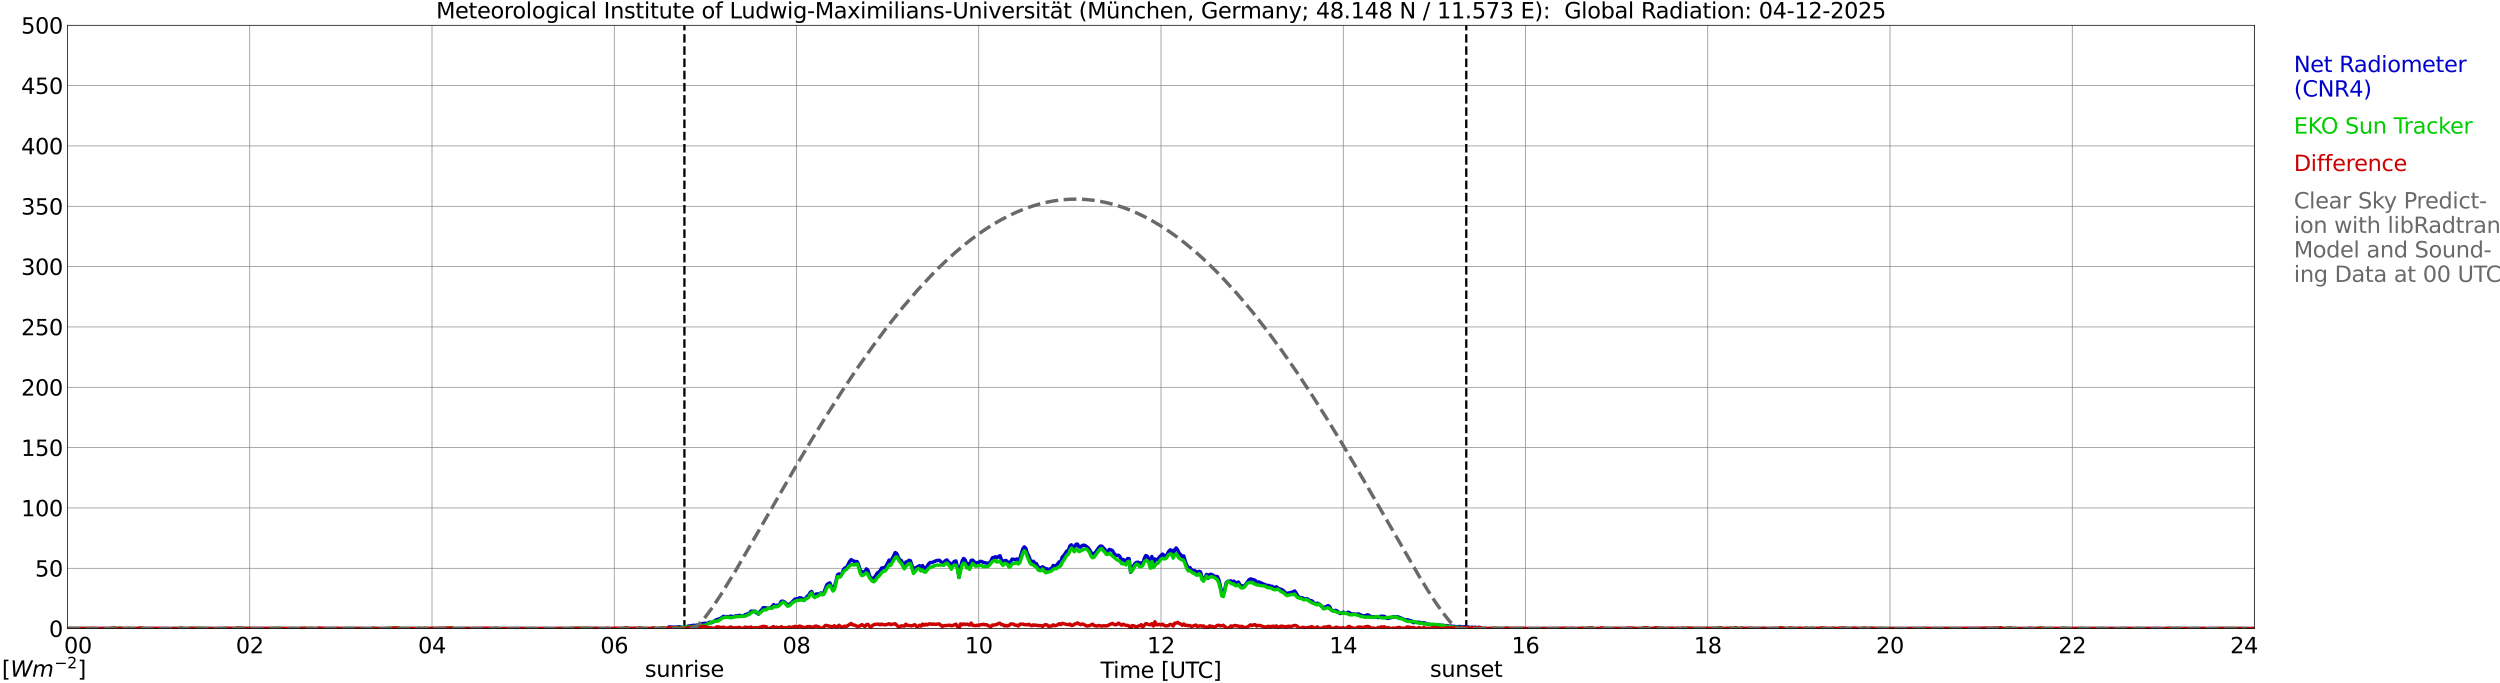 <?xml version="1.0" encoding="utf-8" standalone="no"?>
<!DOCTYPE svg PUBLIC "-//W3C//DTD SVG 1.1//EN"
  "http://www.w3.org/Graphics/SVG/1.1/DTD/svg11.dtd">
<svg xmlns:xlink="http://www.w3.org/1999/xlink" width="1085.4pt" height="296.64pt" viewBox="0 0 1085.4 296.64" xmlns="http://www.w3.org/2000/svg" version="1.1">
 <defs>
  <style type="text/css">*{stroke-linejoin: round; stroke-linecap: butt}</style>
 </defs>
 <g id="figure_1">
  <g id="patch_1">
   <path d="M 0 296.64 
L 1085.4 296.64 
L 1085.4 0 
L 0 0 
z
" style="fill: #ffffff"/>
  </g>
  <g id="axes_1">
   <g id="patch_2">
    <path d="M 29.306 272.909 
L 978.814 272.909 
L 978.814 10.976 
L 29.306 10.976 
z
" style="fill: #ffffff"/>
   </g>
   <g id="patch_3">
    <path d="M 978.814 272.909 
L 978.814 272.909 
L 978.814 10.976 
L 978.814 10.976 
z
" clip-path="url(#p97aacd5451)" style="fill: #d3d3d3; opacity: 0.25; stroke: #d3d3d3; stroke-linejoin: miter"/>
   </g>
   <g id="matplotlib.axis_1">
    <g id="xtick_1">
     <g id="line2d_1">
      <path d="M 29.306 272.909 
L 29.306 10.976 
" clip-path="url(#p97aacd5451)" style="fill: none; stroke: #808080; stroke-width: 0.3; stroke-linecap: square"/>
     </g>
     <g id="line2d_2"/>
     <g id="text_1">
      <!--    00 -->
      <g transform="translate(18.733 283.627) scale(0.095 -0.095)">
       <defs>
        <path id="DejaVuSans-20" transform="scale(0.016)"/>
        <path id="DejaVuSans-30" d="M 2034 4250 
Q 1547 4250 1301 3770 
Q 1056 3291 1056 2328 
Q 1056 1369 1301 889 
Q 1547 409 2034 409 
Q 2525 409 2770 889 
Q 3016 1369 3016 2328 
Q 3016 3291 2770 3770 
Q 2525 4250 2034 4250 
z
M 2034 4750 
Q 2819 4750 3233 4129 
Q 3647 3509 3647 2328 
Q 3647 1150 3233 529 
Q 2819 -91 2034 -91 
Q 1250 -91 836 529 
Q 422 1150 422 2328 
Q 422 3509 836 4129 
Q 1250 4750 2034 4750 
z
" transform="scale(0.016)"/>
       </defs>
       <use xlink:href="#DejaVuSans-20"/>
       <use xlink:href="#DejaVuSans-20" transform="translate(31.787 0)"/>
       <use xlink:href="#DejaVuSans-20" transform="translate(63.574 0)"/>
       <use xlink:href="#DejaVuSans-30" transform="translate(95.361 0)"/>
       <use xlink:href="#DejaVuSans-30" transform="translate(158.984 0)"/>
      </g>
     </g>
    </g>
    <g id="xtick_2">
     <g id="line2d_3">
      <path d="M 108.431 272.909 
L 108.431 10.976 
" clip-path="url(#p97aacd5451)" style="fill: none; stroke: #808080; stroke-width: 0.3; stroke-linecap: square"/>
     </g>
     <g id="line2d_4"/>
     <g id="text_2">
      <!-- 02 -->
      <g transform="translate(102.387 283.627) scale(0.095 -0.095)">
       <defs>
        <path id="DejaVuSans-32" d="M 1228 531 
L 3431 531 
L 3431 0 
L 469 0 
L 469 531 
Q 828 903 1448 1529 
Q 2069 2156 2228 2338 
Q 2531 2678 2651 2914 
Q 2772 3150 2772 3378 
Q 2772 3750 2511 3984 
Q 2250 4219 1831 4219 
Q 1534 4219 1204 4116 
Q 875 4013 500 3803 
L 500 4441 
Q 881 4594 1212 4672 
Q 1544 4750 1819 4750 
Q 2544 4750 2975 4387 
Q 3406 4025 3406 3419 
Q 3406 3131 3298 2873 
Q 3191 2616 2906 2266 
Q 2828 2175 2409 1742 
Q 1991 1309 1228 531 
z
" transform="scale(0.016)"/>
       </defs>
       <use xlink:href="#DejaVuSans-30"/>
       <use xlink:href="#DejaVuSans-32" transform="translate(63.623 0)"/>
      </g>
     </g>
    </g>
    <g id="xtick_3">
     <g id="line2d_5">
      <path d="M 187.557 272.909 
L 187.557 10.976 
" clip-path="url(#p97aacd5451)" style="fill: none; stroke: #808080; stroke-width: 0.3; stroke-linecap: square"/>
     </g>
     <g id="line2d_6"/>
     <g id="text_3">
      <!-- 04 -->
      <g transform="translate(181.513 283.627) scale(0.095 -0.095)">
       <defs>
        <path id="DejaVuSans-34" d="M 2419 4116 
L 825 1625 
L 2419 1625 
L 2419 4116 
z
M 2253 4666 
L 3047 4666 
L 3047 1625 
L 3713 1625 
L 3713 1100 
L 3047 1100 
L 3047 0 
L 2419 0 
L 2419 1100 
L 313 1100 
L 313 1709 
L 2253 4666 
z
" transform="scale(0.016)"/>
       </defs>
       <use xlink:href="#DejaVuSans-30"/>
       <use xlink:href="#DejaVuSans-34" transform="translate(63.623 0)"/>
      </g>
     </g>
    </g>
    <g id="xtick_4">
     <g id="line2d_7">
      <path d="M 266.683 272.909 
L 266.683 10.976 
" clip-path="url(#p97aacd5451)" style="fill: none; stroke: #808080; stroke-width: 0.3; stroke-linecap: square"/>
     </g>
     <g id="line2d_8"/>
     <g id="text_4">
      <!-- 06 -->
      <g transform="translate(260.638 283.627) scale(0.095 -0.095)">
       <defs>
        <path id="DejaVuSans-36" d="M 2113 2584 
Q 1688 2584 1439 2293 
Q 1191 2003 1191 1497 
Q 1191 994 1439 701 
Q 1688 409 2113 409 
Q 2538 409 2786 701 
Q 3034 994 3034 1497 
Q 3034 2003 2786 2293 
Q 2538 2584 2113 2584 
z
M 3366 4563 
L 3366 3988 
Q 3128 4100 2886 4159 
Q 2644 4219 2406 4219 
Q 1781 4219 1451 3797 
Q 1122 3375 1075 2522 
Q 1259 2794 1537 2939 
Q 1816 3084 2150 3084 
Q 2853 3084 3261 2657 
Q 3669 2231 3669 1497 
Q 3669 778 3244 343 
Q 2819 -91 2113 -91 
Q 1303 -91 875 529 
Q 447 1150 447 2328 
Q 447 3434 972 4092 
Q 1497 4750 2381 4750 
Q 2619 4750 2861 4703 
Q 3103 4656 3366 4563 
z
" transform="scale(0.016)"/>
       </defs>
       <use xlink:href="#DejaVuSans-30"/>
       <use xlink:href="#DejaVuSans-36" transform="translate(63.623 0)"/>
      </g>
     </g>
    </g>
    <g id="xtick_5">
     <g id="line2d_9">
      <path d="M 345.808 272.909 
L 345.808 10.976 
" clip-path="url(#p97aacd5451)" style="fill: none; stroke: #808080; stroke-width: 0.3; stroke-linecap: square"/>
     </g>
     <g id="line2d_10"/>
     <g id="text_5">
      <!-- 08 -->
      <g transform="translate(339.764 283.627) scale(0.095 -0.095)">
       <defs>
        <path id="DejaVuSans-38" d="M 2034 2216 
Q 1584 2216 1326 1975 
Q 1069 1734 1069 1313 
Q 1069 891 1326 650 
Q 1584 409 2034 409 
Q 2484 409 2743 651 
Q 3003 894 3003 1313 
Q 3003 1734 2745 1975 
Q 2488 2216 2034 2216 
z
M 1403 2484 
Q 997 2584 770 2862 
Q 544 3141 544 3541 
Q 544 4100 942 4425 
Q 1341 4750 2034 4750 
Q 2731 4750 3128 4425 
Q 3525 4100 3525 3541 
Q 3525 3141 3298 2862 
Q 3072 2584 2669 2484 
Q 3125 2378 3379 2068 
Q 3634 1759 3634 1313 
Q 3634 634 3220 271 
Q 2806 -91 2034 -91 
Q 1263 -91 848 271 
Q 434 634 434 1313 
Q 434 1759 690 2068 
Q 947 2378 1403 2484 
z
M 1172 3481 
Q 1172 3119 1398 2916 
Q 1625 2713 2034 2713 
Q 2441 2713 2670 2916 
Q 2900 3119 2900 3481 
Q 2900 3844 2670 4047 
Q 2441 4250 2034 4250 
Q 1625 4250 1398 4047 
Q 1172 3844 1172 3481 
z
" transform="scale(0.016)"/>
       </defs>
       <use xlink:href="#DejaVuSans-30"/>
       <use xlink:href="#DejaVuSans-38" transform="translate(63.623 0)"/>
      </g>
     </g>
    </g>
    <g id="xtick_6">
     <g id="line2d_11">
      <path d="M 424.934 272.909 
L 424.934 10.976 
" clip-path="url(#p97aacd5451)" style="fill: none; stroke: #808080; stroke-width: 0.3; stroke-linecap: square"/>
     </g>
     <g id="line2d_12"/>
     <g id="text_6">
      <!-- 10 -->
      <g transform="translate(418.89 283.627) scale(0.095 -0.095)">
       <defs>
        <path id="DejaVuSans-31" d="M 794 531 
L 1825 531 
L 1825 4091 
L 703 3866 
L 703 4441 
L 1819 4666 
L 2450 4666 
L 2450 531 
L 3481 531 
L 3481 0 
L 794 0 
L 794 531 
z
" transform="scale(0.016)"/>
       </defs>
       <use xlink:href="#DejaVuSans-31"/>
       <use xlink:href="#DejaVuSans-30" transform="translate(63.623 0)"/>
      </g>
     </g>
    </g>
    <g id="xtick_7">
     <g id="line2d_13">
      <path d="M 504.06 272.909 
L 504.06 10.976 
" clip-path="url(#p97aacd5451)" style="fill: none; stroke: #808080; stroke-width: 0.3; stroke-linecap: square"/>
     </g>
     <g id="line2d_14"/>
     <g id="text_7">
      <!-- 12 -->
      <g transform="translate(498.015 283.627) scale(0.095 -0.095)">
       <use xlink:href="#DejaVuSans-31"/>
       <use xlink:href="#DejaVuSans-32" transform="translate(63.623 0)"/>
      </g>
     </g>
    </g>
    <g id="xtick_8">
     <g id="line2d_15">
      <path d="M 583.185 272.909 
L 583.185 10.976 
" clip-path="url(#p97aacd5451)" style="fill: none; stroke: #808080; stroke-width: 0.3; stroke-linecap: square"/>
     </g>
     <g id="line2d_16"/>
     <g id="text_8">
      <!-- 14 -->
      <g transform="translate(577.141 283.627) scale(0.095 -0.095)">
       <use xlink:href="#DejaVuSans-31"/>
       <use xlink:href="#DejaVuSans-34" transform="translate(63.623 0)"/>
      </g>
     </g>
    </g>
    <g id="xtick_9">
     <g id="line2d_17">
      <path d="M 662.311 272.909 
L 662.311 10.976 
" clip-path="url(#p97aacd5451)" style="fill: none; stroke: #808080; stroke-width: 0.3; stroke-linecap: square"/>
     </g>
     <g id="line2d_18"/>
     <g id="text_9">
      <!-- 16 -->
      <g transform="translate(656.267 283.627) scale(0.095 -0.095)">
       <use xlink:href="#DejaVuSans-31"/>
       <use xlink:href="#DejaVuSans-36" transform="translate(63.623 0)"/>
      </g>
     </g>
    </g>
    <g id="xtick_10">
     <g id="line2d_19">
      <path d="M 741.437 272.909 
L 741.437 10.976 
" clip-path="url(#p97aacd5451)" style="fill: none; stroke: #808080; stroke-width: 0.3; stroke-linecap: square"/>
     </g>
     <g id="line2d_20"/>
     <g id="text_10">
      <!-- 18 -->
      <g transform="translate(735.392 283.627) scale(0.095 -0.095)">
       <use xlink:href="#DejaVuSans-31"/>
       <use xlink:href="#DejaVuSans-38" transform="translate(63.623 0)"/>
      </g>
     </g>
    </g>
    <g id="xtick_11">
     <g id="line2d_21">
      <path d="M 820.562 272.909 
L 820.562 10.976 
" clip-path="url(#p97aacd5451)" style="fill: none; stroke: #808080; stroke-width: 0.3; stroke-linecap: square"/>
     </g>
     <g id="line2d_22"/>
     <g id="text_11">
      <!-- 20 -->
      <g transform="translate(814.518 283.627) scale(0.095 -0.095)">
       <use xlink:href="#DejaVuSans-32"/>
       <use xlink:href="#DejaVuSans-30" transform="translate(63.623 0)"/>
      </g>
     </g>
    </g>
    <g id="xtick_12">
     <g id="line2d_23">
      <path d="M 899.688 272.909 
L 899.688 10.976 
" clip-path="url(#p97aacd5451)" style="fill: none; stroke: #808080; stroke-width: 0.3; stroke-linecap: square"/>
     </g>
     <g id="line2d_24"/>
     <g id="text_12">
      <!-- 22 -->
      <g transform="translate(893.644 283.627) scale(0.095 -0.095)">
       <use xlink:href="#DejaVuSans-32"/>
       <use xlink:href="#DejaVuSans-32" transform="translate(63.623 0)"/>
      </g>
     </g>
    </g>
    <g id="xtick_13">
     <g id="line2d_25">
      <path d="M 978.814 272.909 
L 978.814 10.976 
" clip-path="url(#p97aacd5451)" style="fill: none; stroke: #808080; stroke-width: 0.3; stroke-linecap: square"/>
     </g>
     <g id="line2d_26"/>
     <g id="text_13">
      <!-- 24    -->
      <g transform="translate(968.241 283.627) scale(0.095 -0.095)">
       <use xlink:href="#DejaVuSans-32"/>
       <use xlink:href="#DejaVuSans-34" transform="translate(63.623 0)"/>
       <use xlink:href="#DejaVuSans-20" transform="translate(127.246 0)"/>
       <use xlink:href="#DejaVuSans-20" transform="translate(159.033 0)"/>
       <use xlink:href="#DejaVuSans-20" transform="translate(190.82 0)"/>
      </g>
     </g>
    </g>
    <g id="text_14">
     <!-- Time [UTC] -->
     <g transform="translate(477.806 294.322) scale(0.095 -0.095)">
      <defs>
       <path id="DejaVuSans-54" d="M -19 4666 
L 3928 4666 
L 3928 4134 
L 2272 4134 
L 2272 0 
L 1638 0 
L 1638 4134 
L -19 4134 
L -19 4666 
z
" transform="scale(0.016)"/>
       <path id="DejaVuSans-69" d="M 603 3500 
L 1178 3500 
L 1178 0 
L 603 0 
L 603 3500 
z
M 603 4863 
L 1178 4863 
L 1178 4134 
L 603 4134 
L 603 4863 
z
" transform="scale(0.016)"/>
       <path id="DejaVuSans-6d" d="M 3328 2828 
Q 3544 3216 3844 3400 
Q 4144 3584 4550 3584 
Q 5097 3584 5394 3201 
Q 5691 2819 5691 2113 
L 5691 0 
L 5113 0 
L 5113 2094 
Q 5113 2597 4934 2840 
Q 4756 3084 4391 3084 
Q 3944 3084 3684 2787 
Q 3425 2491 3425 1978 
L 3425 0 
L 2847 0 
L 2847 2094 
Q 2847 2600 2669 2842 
Q 2491 3084 2119 3084 
Q 1678 3084 1418 2786 
Q 1159 2488 1159 1978 
L 1159 0 
L 581 0 
L 581 3500 
L 1159 3500 
L 1159 2956 
Q 1356 3278 1631 3431 
Q 1906 3584 2284 3584 
Q 2666 3584 2933 3390 
Q 3200 3197 3328 2828 
z
" transform="scale(0.016)"/>
       <path id="DejaVuSans-65" d="M 3597 1894 
L 3597 1613 
L 953 1613 
Q 991 1019 1311 708 
Q 1631 397 2203 397 
Q 2534 397 2845 478 
Q 3156 559 3463 722 
L 3463 178 
Q 3153 47 2828 -22 
Q 2503 -91 2169 -91 
Q 1331 -91 842 396 
Q 353 884 353 1716 
Q 353 2575 817 3079 
Q 1281 3584 2069 3584 
Q 2775 3584 3186 3129 
Q 3597 2675 3597 1894 
z
M 3022 2063 
Q 3016 2534 2758 2815 
Q 2500 3097 2075 3097 
Q 1594 3097 1305 2825 
Q 1016 2553 972 2059 
L 3022 2063 
z
" transform="scale(0.016)"/>
       <path id="DejaVuSans-5b" d="M 550 4863 
L 1875 4863 
L 1875 4416 
L 1125 4416 
L 1125 -397 
L 1875 -397 
L 1875 -844 
L 550 -844 
L 550 4863 
z
" transform="scale(0.016)"/>
       <path id="DejaVuSans-55" d="M 556 4666 
L 1191 4666 
L 1191 1831 
Q 1191 1081 1462 751 
Q 1734 422 2344 422 
Q 2950 422 3222 751 
Q 3494 1081 3494 1831 
L 3494 4666 
L 4128 4666 
L 4128 1753 
Q 4128 841 3676 375 
Q 3225 -91 2344 -91 
Q 1459 -91 1007 375 
Q 556 841 556 1753 
L 556 4666 
z
" transform="scale(0.016)"/>
       <path id="DejaVuSans-43" d="M 4122 4306 
L 4122 3641 
Q 3803 3938 3442 4084 
Q 3081 4231 2675 4231 
Q 1875 4231 1450 3742 
Q 1025 3253 1025 2328 
Q 1025 1406 1450 917 
Q 1875 428 2675 428 
Q 3081 428 3442 575 
Q 3803 722 4122 1019 
L 4122 359 
Q 3791 134 3420 21 
Q 3050 -91 2638 -91 
Q 1578 -91 968 557 
Q 359 1206 359 2328 
Q 359 3453 968 4101 
Q 1578 4750 2638 4750 
Q 3056 4750 3426 4639 
Q 3797 4528 4122 4306 
z
" transform="scale(0.016)"/>
       <path id="DejaVuSans-5d" d="M 1947 4863 
L 1947 -844 
L 622 -844 
L 622 -397 
L 1369 -397 
L 1369 4416 
L 622 4416 
L 622 4863 
L 1947 4863 
z
" transform="scale(0.016)"/>
      </defs>
      <use xlink:href="#DejaVuSans-54"/>
      <use xlink:href="#DejaVuSans-69" transform="translate(57.959 0)"/>
      <use xlink:href="#DejaVuSans-6d" transform="translate(85.742 0)"/>
      <use xlink:href="#DejaVuSans-65" transform="translate(183.154 0)"/>
      <use xlink:href="#DejaVuSans-20" transform="translate(244.678 0)"/>
      <use xlink:href="#DejaVuSans-5b" transform="translate(276.465 0)"/>
      <use xlink:href="#DejaVuSans-55" transform="translate(315.479 0)"/>
      <use xlink:href="#DejaVuSans-54" transform="translate(388.672 0)"/>
      <use xlink:href="#DejaVuSans-43" transform="translate(443.881 0)"/>
      <use xlink:href="#DejaVuSans-5d" transform="translate(513.705 0)"/>
     </g>
    </g>
   </g>
   <g id="matplotlib.axis_2">
    <g id="ytick_1">
     <g id="line2d_27">
      <path d="M 29.306 272.909 
L 978.814 272.909 
" clip-path="url(#p97aacd5451)" style="fill: none; stroke: #808080; stroke-width: 0.3; stroke-linecap: square"/>
     </g>
     <g id="line2d_28"/>
     <g id="text_15">
      <!-- 0 -->
      <g transform="translate(21.261 276.518) scale(0.095 -0.095)">
       <use xlink:href="#DejaVuSans-30"/>
      </g>
     </g>
    </g>
    <g id="ytick_2">
     <g id="line2d_29">
      <path d="M 29.306 246.715 
L 978.814 246.715 
" clip-path="url(#p97aacd5451)" style="fill: none; stroke: #808080; stroke-width: 0.3; stroke-linecap: square"/>
     </g>
     <g id="line2d_30"/>
     <g id="text_16">
      <!-- 50 -->
      <g transform="translate(15.217 250.325) scale(0.095 -0.095)">
       <defs>
        <path id="DejaVuSans-35" d="M 691 4666 
L 3169 4666 
L 3169 4134 
L 1269 4134 
L 1269 2991 
Q 1406 3038 1543 3061 
Q 1681 3084 1819 3084 
Q 2600 3084 3056 2656 
Q 3513 2228 3513 1497 
Q 3513 744 3044 326 
Q 2575 -91 1722 -91 
Q 1428 -91 1123 -41 
Q 819 9 494 109 
L 494 744 
Q 775 591 1075 516 
Q 1375 441 1709 441 
Q 2250 441 2565 725 
Q 2881 1009 2881 1497 
Q 2881 1984 2565 2268 
Q 2250 2553 1709 2553 
Q 1456 2553 1204 2497 
Q 953 2441 691 2322 
L 691 4666 
z
" transform="scale(0.016)"/>
       </defs>
       <use xlink:href="#DejaVuSans-35"/>
       <use xlink:href="#DejaVuSans-30" transform="translate(63.623 0)"/>
      </g>
     </g>
    </g>
    <g id="ytick_3">
     <g id="line2d_31">
      <path d="M 29.306 220.522 
L 978.814 220.522 
" clip-path="url(#p97aacd5451)" style="fill: none; stroke: #808080; stroke-width: 0.3; stroke-linecap: square"/>
     </g>
     <g id="line2d_32"/>
     <g id="text_17">
      <!-- 100 -->
      <g transform="translate(9.173 224.131) scale(0.095 -0.095)">
       <use xlink:href="#DejaVuSans-31"/>
       <use xlink:href="#DejaVuSans-30" transform="translate(63.623 0)"/>
       <use xlink:href="#DejaVuSans-30" transform="translate(127.246 0)"/>
      </g>
     </g>
    </g>
    <g id="ytick_4">
     <g id="line2d_33">
      <path d="M 29.306 194.329 
L 978.814 194.329 
" clip-path="url(#p97aacd5451)" style="fill: none; stroke: #808080; stroke-width: 0.3; stroke-linecap: square"/>
     </g>
     <g id="line2d_34"/>
     <g id="text_18">
      <!-- 150 -->
      <g transform="translate(9.173 197.938) scale(0.095 -0.095)">
       <use xlink:href="#DejaVuSans-31"/>
       <use xlink:href="#DejaVuSans-35" transform="translate(63.623 0)"/>
       <use xlink:href="#DejaVuSans-30" transform="translate(127.246 0)"/>
      </g>
     </g>
    </g>
    <g id="ytick_5">
     <g id="line2d_35">
      <path d="M 29.306 168.136 
L 978.814 168.136 
" clip-path="url(#p97aacd5451)" style="fill: none; stroke: #808080; stroke-width: 0.3; stroke-linecap: square"/>
     </g>
     <g id="line2d_36"/>
     <g id="text_19">
      <!-- 200 -->
      <g transform="translate(9.173 171.745) scale(0.095 -0.095)">
       <use xlink:href="#DejaVuSans-32"/>
       <use xlink:href="#DejaVuSans-30" transform="translate(63.623 0)"/>
       <use xlink:href="#DejaVuSans-30" transform="translate(127.246 0)"/>
      </g>
     </g>
    </g>
    <g id="ytick_6">
     <g id="line2d_37">
      <path d="M 29.306 141.942 
L 978.814 141.942 
" clip-path="url(#p97aacd5451)" style="fill: none; stroke: #808080; stroke-width: 0.3; stroke-linecap: square"/>
     </g>
     <g id="line2d_38"/>
     <g id="text_20">
      <!-- 250 -->
      <g transform="translate(9.173 145.551) scale(0.095 -0.095)">
       <use xlink:href="#DejaVuSans-32"/>
       <use xlink:href="#DejaVuSans-35" transform="translate(63.623 0)"/>
       <use xlink:href="#DejaVuSans-30" transform="translate(127.246 0)"/>
      </g>
     </g>
    </g>
    <g id="ytick_7">
     <g id="line2d_39">
      <path d="M 29.306 115.749 
L 978.814 115.749 
" clip-path="url(#p97aacd5451)" style="fill: none; stroke: #808080; stroke-width: 0.3; stroke-linecap: square"/>
     </g>
     <g id="line2d_40"/>
     <g id="text_21">
      <!-- 300 -->
      <g transform="translate(9.173 119.358) scale(0.095 -0.095)">
       <defs>
        <path id="DejaVuSans-33" d="M 2597 2516 
Q 3050 2419 3304 2112 
Q 3559 1806 3559 1356 
Q 3559 666 3084 287 
Q 2609 -91 1734 -91 
Q 1441 -91 1130 -33 
Q 819 25 488 141 
L 488 750 
Q 750 597 1062 519 
Q 1375 441 1716 441 
Q 2309 441 2620 675 
Q 2931 909 2931 1356 
Q 2931 1769 2642 2001 
Q 2353 2234 1838 2234 
L 1294 2234 
L 1294 2753 
L 1863 2753 
Q 2328 2753 2575 2939 
Q 2822 3125 2822 3475 
Q 2822 3834 2567 4026 
Q 2313 4219 1838 4219 
Q 1578 4219 1281 4162 
Q 984 4106 628 3988 
L 628 4550 
Q 988 4650 1302 4700 
Q 1616 4750 1894 4750 
Q 2613 4750 3031 4423 
Q 3450 4097 3450 3541 
Q 3450 3153 3228 2886 
Q 3006 2619 2597 2516 
z
" transform="scale(0.016)"/>
       </defs>
       <use xlink:href="#DejaVuSans-33"/>
       <use xlink:href="#DejaVuSans-30" transform="translate(63.623 0)"/>
       <use xlink:href="#DejaVuSans-30" transform="translate(127.246 0)"/>
      </g>
     </g>
    </g>
    <g id="ytick_8">
     <g id="line2d_41">
      <path d="M 29.306 89.556 
L 978.814 89.556 
" clip-path="url(#p97aacd5451)" style="fill: none; stroke: #808080; stroke-width: 0.3; stroke-linecap: square"/>
     </g>
     <g id="line2d_42"/>
     <g id="text_22">
      <!-- 350 -->
      <g transform="translate(9.173 93.165) scale(0.095 -0.095)">
       <use xlink:href="#DejaVuSans-33"/>
       <use xlink:href="#DejaVuSans-35" transform="translate(63.623 0)"/>
       <use xlink:href="#DejaVuSans-30" transform="translate(127.246 0)"/>
      </g>
     </g>
    </g>
    <g id="ytick_9">
     <g id="line2d_43">
      <path d="M 29.306 63.362 
L 978.814 63.362 
" clip-path="url(#p97aacd5451)" style="fill: none; stroke: #808080; stroke-width: 0.3; stroke-linecap: square"/>
     </g>
     <g id="line2d_44"/>
     <g id="text_23">
      <!-- 400 -->
      <g transform="translate(9.173 66.972) scale(0.095 -0.095)">
       <use xlink:href="#DejaVuSans-34"/>
       <use xlink:href="#DejaVuSans-30" transform="translate(63.623 0)"/>
       <use xlink:href="#DejaVuSans-30" transform="translate(127.246 0)"/>
      </g>
     </g>
    </g>
    <g id="ytick_10">
     <g id="line2d_45">
      <path d="M 29.306 37.169 
L 978.814 37.169 
" clip-path="url(#p97aacd5451)" style="fill: none; stroke: #808080; stroke-width: 0.3; stroke-linecap: square"/>
     </g>
     <g id="line2d_46"/>
     <g id="text_24">
      <!-- 450 -->
      <g transform="translate(9.173 40.778) scale(0.095 -0.095)">
       <use xlink:href="#DejaVuSans-34"/>
       <use xlink:href="#DejaVuSans-35" transform="translate(63.623 0)"/>
       <use xlink:href="#DejaVuSans-30" transform="translate(127.246 0)"/>
      </g>
     </g>
    </g>
    <g id="ytick_11">
     <g id="line2d_47">
      <path d="M 29.306 10.976 
L 978.814 10.976 
" clip-path="url(#p97aacd5451)" style="fill: none; stroke: #808080; stroke-width: 0.3; stroke-linecap: square"/>
     </g>
     <g id="line2d_48"/>
     <g id="text_25">
      <!-- 500 -->
      <g transform="translate(9.173 14.585) scale(0.095 -0.095)">
       <use xlink:href="#DejaVuSans-35"/>
       <use xlink:href="#DejaVuSans-30" transform="translate(63.623 0)"/>
       <use xlink:href="#DejaVuSans-30" transform="translate(127.246 0)"/>
      </g>
     </g>
    </g>
   </g>
   <g id="line2d_49">
    <path d="M 297.146 272.909 
L 297.146 10.976 
" clip-path="url(#p97aacd5451)" style="fill: none; stroke-dasharray: 3.7,1.6; stroke-dashoffset: 0; stroke: #000000"/>
   </g>
   <g id="line2d_50">
    <path d="M 636.595 272.909 
L 636.595 10.976 
" clip-path="url(#p97aacd5451)" style="fill: none; stroke-dasharray: 3.7,1.6; stroke-dashoffset: 0; stroke: #000000"/>
   </g>
   <g id="line2d_51">
    <path d="M 29.306 272.909 
L 289.761 272.909 
L 290.42 272.196 
L 293.058 272.317 
L 295.036 272.113 
L 296.355 272.521 
L 297.014 272.359 
L 297.674 272.317 
L 298.333 271.992 
L 298.992 271.793 
L 300.311 271.631 
L 300.971 271.468 
L 301.63 271.589 
L 302.289 271.426 
L 302.949 271.384 
L 303.608 271.468 
L 304.267 271.023 
L 304.927 270.735 
L 306.246 270.578 
L 306.905 270.777 
L 308.224 270.09 
L 308.883 270.373 
L 309.543 270.09 
L 310.861 269.116 
L 312.18 268.713 
L 312.839 268.43 
L 314.158 267.576 
L 314.818 267.859 
L 315.477 267.696 
L 316.136 267.738 
L 317.455 267.497 
L 318.114 267.696 
L 318.774 267.66 
L 319.433 267.377 
L 320.093 267.377 
L 320.752 267.214 
L 321.411 267.172 
L 322.071 267.576 
L 322.73 267.455 
L 323.39 266.926 
L 325.368 266.282 
L 326.027 265.349 
L 326.686 265.47 
L 327.346 265.308 
L 329.324 266.643 
L 329.983 265.47 
L 330.643 264.82 
L 331.302 263.888 
L 331.961 263.851 
L 333.94 264.134 
L 334.599 263.888 
L 335.258 263.28 
L 335.918 262.473 
L 336.577 263.322 
L 337.236 262.835 
L 337.896 262.756 
L 338.555 262.311 
L 339.215 261.054 
L 339.874 261.012 
L 340.533 261.295 
L 341.193 261.824 
L 341.852 262.919 
L 342.512 262.39 
L 343.171 262.107 
L 345.149 260.079 
L 345.808 260.043 
L 346.468 259.88 
L 347.127 259.514 
L 347.787 259.597 
L 349.105 260.284 
L 349.765 259.838 
L 350.424 258.906 
L 351.083 258.419 
L 351.743 257.245 
L 352.402 256.8 
L 353.062 258.298 
L 353.721 258.461 
L 354.38 257.853 
L 355.04 257.937 
L 355.699 257.774 
L 356.359 257.408 
L 357.018 258.178 
L 357.677 257.245 
L 358.996 253.803 
L 359.655 253.358 
L 360.315 253.07 
L 360.974 254.773 
L 361.634 255.626 
L 362.293 254.694 
L 362.952 252.342 
L 363.612 249.55 
L 364.271 249.141 
L 364.93 249.466 
L 365.59 248.942 
L 366.249 247.197 
L 366.909 246.548 
L 367.568 246.265 
L 368.887 243.756 
L 369.546 242.986 
L 370.865 243.756 
L 371.524 243.756 
L 372.184 243.876 
L 372.843 245.495 
L 373.502 247.685 
L 374.162 248.172 
L 374.821 248.371 
L 375.481 248.292 
L 376.14 246.993 
L 376.799 247.522 
L 377.459 249.749 
L 378.118 251.048 
L 378.777 251.085 
L 379.437 250.885 
L 380.096 250.073 
L 380.756 248.979 
L 381.415 248.371 
L 382.074 247.968 
L 382.734 246.632 
L 384.053 246.385 
L 384.712 245.741 
L 386.031 243.148 
L 386.69 243.756 
L 388.009 241.283 
L 388.668 239.905 
L 389.328 240.309 
L 389.987 241.969 
L 390.646 243.064 
L 391.306 243.347 
L 392.624 245.903 
L 393.284 243.997 
L 393.943 243.997 
L 394.603 243.268 
L 395.262 243.468 
L 396.581 247.48 
L 397.24 246.632 
L 397.899 246.349 
L 399.218 245.579 
L 399.878 246.831 
L 400.537 245.537 
L 401.196 246.831 
L 401.856 246.511 
L 402.515 245.903 
L 403.175 244.809 
L 403.834 244.201 
L 404.493 244.28 
L 405.812 243.714 
L 406.471 243.431 
L 407.79 243.227 
L 409.109 244.4 
L 409.768 244.159 
L 410.428 243.431 
L 411.087 243.106 
L 411.746 243.918 
L 412.406 244.526 
L 413.065 245.903 
L 413.725 244.363 
L 414.384 243.714 
L 415.043 243.551 
L 415.703 246.385 
L 416.362 250.681 
L 417.022 246.103 
L 417.681 243.672 
L 418.34 242.456 
L 419 243.022 
L 419.659 244.646 
L 420.318 244.725 
L 420.978 245.657 
L 421.637 243.31 
L 422.297 243.185 
L 423.615 244.562 
L 424.275 244.238 
L 424.934 244.159 
L 425.593 243.714 
L 426.253 243.792 
L 426.912 244.159 
L 428.89 244.604 
L 429.55 244.321 
L 430.209 243.63 
L 430.869 242.174 
L 431.528 242.011 
L 432.187 241.728 
L 432.847 242.215 
L 433.506 241.608 
L 434.165 241.283 
L 434.825 243.106 
L 435.484 243.792 
L 436.144 243.431 
L 436.803 243.347 
L 437.462 243.955 
L 438.122 244.887 
L 439.44 242.739 
L 440.1 242.823 
L 440.759 243.106 
L 441.419 242.661 
L 442.078 243.756 
L 442.737 242.54 
L 444.056 238.323 
L 444.716 237.433 
L 445.375 238.082 
L 446.034 240.188 
L 446.694 241.524 
L 447.353 243.31 
L 448.012 243.876 
L 448.672 243.672 
L 449.331 244.484 
L 449.991 244.725 
L 450.65 246.061 
L 451.309 246.427 
L 451.969 246.469 
L 452.628 246.103 
L 453.947 246.915 
L 454.606 246.956 
L 455.266 247.36 
L 455.925 246.993 
L 456.584 246.794 
L 457.244 245.537 
L 457.903 245.657 
L 458.563 245.537 
L 459.881 243.918 
L 460.541 243.918 
L 461.2 241.849 
L 461.859 241.199 
L 463.178 239.214 
L 463.838 239.015 
L 464.497 237.029 
L 465.156 236.542 
L 465.816 237.474 
L 466.475 237.595 
L 467.134 236.338 
L 467.794 236.217 
L 468.453 237.433 
L 469.113 237.553 
L 469.772 236.909 
L 470.431 236.662 
L 471.091 236.825 
L 472.409 237.799 
L 473.069 238.69 
L 473.728 239.984 
L 475.047 240.591 
L 477.025 237.799 
L 477.685 237.108 
L 478.344 237.108 
L 479.663 238.527 
L 480.322 239.539 
L 480.981 239.376 
L 481.641 238.527 
L 482.96 239.015 
L 483.619 240.11 
L 484.278 240.958 
L 484.938 241.199 
L 485.597 241.037 
L 486.256 241.686 
L 486.916 243.227 
L 487.575 242.86 
L 488.235 243.268 
L 488.894 243.918 
L 489.553 242.498 
L 490.213 242.577 
L 490.872 248.497 
L 491.532 246.548 
L 492.85 244.562 
L 493.51 244.159 
L 494.169 244.08 
L 494.828 244.845 
L 495.488 244.321 
L 496.147 244.809 
L 496.807 242.415 
L 497.466 241.199 
L 498.125 241.487 
L 498.785 242.739 
L 499.444 245.05 
L 500.103 241.608 
L 500.763 245.296 
L 501.422 242.661 
L 502.082 243.022 
L 502.741 242.823 
L 503.4 241.849 
L 504.719 240.555 
L 505.379 241.241 
L 506.038 241.403 
L 506.697 240.675 
L 507.357 239.502 
L 508.016 238.732 
L 508.675 238.894 
L 509.335 241.199 
L 509.994 238.732 
L 510.654 237.92 
L 511.313 238.81 
L 511.972 240.188 
L 512.632 240.838 
L 513.291 241.644 
L 513.95 241.362 
L 514.61 243.756 
L 515.269 245.416 
L 515.929 246.668 
L 516.588 246.385 
L 517.247 247.36 
L 517.907 247.727 
L 518.566 247.685 
L 519.226 248.088 
L 519.885 248.858 
L 520.544 248.046 
L 521.204 248.292 
L 521.863 250.723 
L 522.522 251.168 
L 523.182 250.765 
L 523.841 249.387 
L 524.501 251.126 
L 525.16 249.424 
L 525.819 249.345 
L 526.479 249.628 
L 527.138 250.115 
L 527.797 250.32 
L 528.457 250.278 
L 529.116 251.493 
L 529.776 254.165 
L 530.435 257.486 
L 531.094 257.57 
L 531.754 255.789 
L 532.413 252.949 
L 533.073 252.384 
L 533.732 252.384 
L 534.391 252.179 
L 535.051 252.625 
L 535.71 252.305 
L 536.369 252.949 
L 537.029 253.033 
L 537.688 252.709 
L 538.348 253.966 
L 539.007 254.285 
L 539.666 254.448 
L 540.326 254.369 
L 542.304 251.692 
L 542.963 251.331 
L 544.941 251.938 
L 545.601 252.871 
L 546.26 252.625 
L 546.919 252.829 
L 548.898 253.72 
L 549.557 253.924 
L 550.216 254.285 
L 550.876 254.165 
L 551.535 254.573 
L 552.195 254.49 
L 553.513 255.26 
L 554.173 254.773 
L 554.832 255.38 
L 556.81 256.108 
L 557.47 256.679 
L 558.129 257.408 
L 558.788 257.69 
L 559.448 257.408 
L 560.107 257.366 
L 561.426 256.962 
L 562.085 256.559 
L 562.745 257.486 
L 563.404 258.665 
L 564.063 259.309 
L 564.723 259.555 
L 565.382 259.514 
L 566.042 259.917 
L 566.701 260.121 
L 567.36 259.917 
L 568.02 260.205 
L 568.679 260.849 
L 569.338 260.771 
L 569.998 261.216 
L 570.657 262.028 
L 571.317 262.065 
L 571.976 261.866 
L 572.635 262.107 
L 573.954 263.406 
L 574.613 263.725 
L 575.273 263.605 
L 576.592 262.961 
L 577.251 263.322 
L 577.91 264.658 
L 578.57 265.145 
L 579.229 265.145 
L 579.889 264.983 
L 580.548 265.266 
L 581.867 266.36 
L 582.526 266.198 
L 583.185 265.795 
L 583.845 266.282 
L 584.504 266.319 
L 585.164 265.795 
L 585.823 265.957 
L 586.482 266.444 
L 587.142 266.643 
L 587.801 266.523 
L 588.46 266.727 
L 589.779 266.523 
L 591.098 267.131 
L 591.757 267.335 
L 592.417 267.335 
L 593.076 267.214 
L 593.736 266.926 
L 594.395 267.172 
L 595.054 267.696 
L 597.032 267.859 
L 597.692 267.859 
L 598.351 268.142 
L 599.011 267.696 
L 599.67 267.497 
L 600.329 267.618 
L 600.989 267.576 
L 602.307 268.508 
L 602.967 268.43 
L 603.626 268.184 
L 604.286 268.063 
L 604.945 267.738 
L 606.923 267.822 
L 608.242 268.304 
L 610.22 269.236 
L 610.879 269.037 
L 612.858 269.603 
L 613.517 270.289 
L 616.154 270.127 
L 616.814 270.373 
L 617.473 270.452 
L 618.133 270.373 
L 619.451 270.777 
L 620.111 271.06 
L 621.429 271.185 
L 622.089 271.468 
L 623.408 271.468 
L 624.067 271.547 
L 624.726 271.384 
L 626.705 271.547 
L 627.364 271.667 
L 628.023 271.589 
L 629.342 271.872 
L 630.001 271.793 
L 630.661 271.95 
L 631.32 271.913 
L 631.98 272.113 
L 633.958 271.992 
L 634.617 272.113 
L 636.595 272.154 
L 638.573 272.401 
L 639.233 272.317 
L 639.892 272.479 
L 640.552 272.317 
L 641.211 272.6 
L 641.87 272.401 
L 642.53 272.401 
L 643.189 272.846 
L 644.508 272.909 
L 978.154 272.909 
L 978.154 272.909 
" clip-path="url(#p97aacd5451)" style="fill: none; stroke: #0000cc; stroke-width: 1.5; stroke-linecap: square"/>
   </g>
   <g id="line2d_52">
    <path d="M 28.646 272.866 
L 36.559 272.895 
L 38.537 272.891 
L 39.856 273.081 
L 43.153 272.941 
L 44.472 273.021 
L 46.45 272.929 
L 47.109 272.967 
L 49.747 272.695 
L 51.065 272.871 
L 51.725 272.752 
L 54.362 272.999 
L 55.681 272.8 
L 57 272.9 
L 57.659 272.974 
L 58.978 272.896 
L 59.637 272.957 
L 60.956 272.669 
L 64.912 273.042 
L 66.231 273.014 
L 67.55 273.062 
L 71.506 272.959 
L 74.144 272.99 
L 76.122 272.843 
L 77.441 272.896 
L 78.1 272.747 
L 78.759 272.722 
L 80.737 272.954 
L 82.056 272.842 
L 82.716 272.775 
L 84.694 272.861 
L 86.672 272.709 
L 87.331 272.818 
L 88.65 272.848 
L 92.606 272.934 
L 94.584 272.951 
L 95.244 273.012 
L 97.881 272.796 
L 100.519 273.059 
L 101.838 272.931 
L 103.156 272.684 
L 107.113 272.861 
L 108.431 272.822 
L 109.75 272.984 
L 115.025 273.041 
L 116.344 272.978 
L 118.982 272.795 
L 120.96 272.707 
L 123.597 273.013 
L 125.575 273.019 
L 126.894 272.805 
L 128.872 272.925 
L 130.85 272.832 
L 132.169 272.799 
L 134.147 272.877 
L 134.807 272.802 
L 138.763 273.106 
L 142.719 272.881 
L 144.697 272.949 
L 146.676 273.053 
L 147.994 272.925 
L 148.654 273.017 
L 149.972 272.833 
L 152.61 272.858 
L 155.247 272.897 
L 157.226 272.999 
L 158.544 272.898 
L 161.182 272.917 
L 161.841 272.745 
L 164.479 272.99 
L 166.457 272.913 
L 172.391 272.62 
L 173.051 272.656 
L 173.71 272.886 
L 180.963 272.888 
L 182.282 272.78 
L 182.941 272.933 
L 183.601 272.959 
L 184.26 272.8 
L 186.238 272.908 
L 186.898 273.038 
L 187.557 273 
L 188.216 272.791 
L 191.513 273.144 
L 195.47 272.638 
L 196.129 272.641 
L 197.448 272.91 
L 198.107 272.956 
L 198.767 272.877 
L 200.085 272.943 
L 201.404 272.894 
L 202.723 272.835 
L 204.042 272.925 
L 205.36 273.015 
L 212.614 273.064 
L 215.251 272.757 
L 217.229 272.95 
L 217.889 272.878 
L 219.867 272.915 
L 231.736 272.892 
L 233.054 273.054 
L 235.692 272.898 
L 237.011 272.849 
L 238.329 272.98 
L 239.648 273.02 
L 240.308 272.932 
L 242.286 272.969 
L 243.604 272.884 
L 246.242 272.907 
L 248.88 272.785 
L 250.198 272.786 
L 255.473 272.794 
L 256.133 273.01 
L 257.451 272.91 
L 258.77 272.797 
L 261.408 273.005 
L 262.067 272.911 
L 264.705 272.929 
L 266.023 272.947 
L 266.683 273.089 
L 270.639 272.83 
L 271.958 272.593 
L 273.936 272.973 
L 275.914 273.11 
L 276.573 273.026 
L 277.233 272.749 
L 277.892 272.661 
L 278.552 272.799 
L 279.87 272.857 
L 281.849 272.961 
L 283.827 272.604 
L 284.486 272.903 
L 285.145 272.938 
L 285.805 272.768 
L 288.442 272.697 
L 289.102 272.862 
L 289.761 272.866 
L 291.739 272.534 
L 292.399 272.587 
L 293.717 272.429 
L 294.377 272.48 
L 297.014 272.311 
L 302.289 271.921 
L 302.949 271.739 
L 305.586 271.509 
L 306.246 271.422 
L 307.564 270.787 
L 308.883 270.164 
L 310.202 269.693 
L 311.521 269.726 
L 312.18 269.342 
L 313.499 268.368 
L 314.158 268.238 
L 314.818 267.987 
L 315.477 268.017 
L 316.136 267.92 
L 316.796 268.158 
L 317.455 268.185 
L 319.433 267.745 
L 320.093 267.681 
L 320.752 267.749 
L 321.411 267.59 
L 323.39 267.528 
L 325.368 266.693 
L 326.027 266.052 
L 326.686 265.762 
L 327.346 265.621 
L 328.005 265.332 
L 328.665 265.853 
L 329.324 266.547 
L 330.643 265.551 
L 331.302 264.873 
L 332.621 264.751 
L 333.28 264.132 
L 335.258 264.061 
L 335.918 263.347 
L 337.236 263.42 
L 337.896 263.2 
L 339.874 261.406 
L 340.533 261.605 
L 341.852 263.126 
L 342.512 263.106 
L 343.171 262.665 
L 343.83 261.894 
L 345.149 261.022 
L 346.468 260.633 
L 347.127 260.621 
L 347.787 260.452 
L 349.105 260.728 
L 349.765 260.087 
L 350.424 259.79 
L 351.083 259.291 
L 351.743 258.108 
L 352.402 257.422 
L 353.062 258.85 
L 353.721 259.468 
L 354.38 258.945 
L 355.04 258.819 
L 355.699 258.436 
L 356.359 257.583 
L 357.018 258.084 
L 357.677 258.033 
L 358.337 256.737 
L 358.996 255.177 
L 359.655 254.421 
L 360.315 254.118 
L 361.634 256.598 
L 362.293 255.925 
L 363.612 250.349 
L 364.271 250.585 
L 364.93 250.405 
L 366.249 248.133 
L 366.909 247.588 
L 367.568 247.222 
L 368.227 246.27 
L 368.887 245.663 
L 369.546 245.227 
L 370.206 245.049 
L 370.865 245.319 
L 372.184 244.844 
L 372.843 246.493 
L 373.502 248.897 
L 374.162 249.899 
L 374.821 249.7 
L 376.14 248.688 
L 376.799 249.378 
L 377.459 250.81 
L 378.777 252.407 
L 379.437 252.576 
L 380.096 251.95 
L 380.756 250.893 
L 382.074 249.598 
L 382.734 248.588 
L 383.393 248.216 
L 384.053 248.02 
L 384.712 247.422 
L 386.031 245.253 
L 386.69 245.491 
L 388.668 242.018 
L 389.328 241.741 
L 390.646 243.936 
L 391.306 244.543 
L 391.965 245.887 
L 392.624 246.977 
L 393.284 245.909 
L 394.603 244.673 
L 395.262 244.693 
L 396.581 248.983 
L 397.24 248.299 
L 397.899 247.281 
L 398.559 246.837 
L 399.218 247.013 
L 399.878 247.911 
L 400.537 247.489 
L 401.196 248.294 
L 401.856 248.414 
L 403.175 246.731 
L 403.834 246.301 
L 405.153 245.954 
L 405.812 245.539 
L 406.471 245.346 
L 409.109 245.345 
L 409.768 245.422 
L 410.428 244.736 
L 411.087 244.432 
L 412.406 245.998 
L 413.065 247.146 
L 413.725 245.732 
L 414.384 245.333 
L 415.043 245.478 
L 415.703 247.264 
L 416.362 250.755 
L 417.681 245.328 
L 418.34 244.472 
L 419 244.787 
L 419.659 246.615 
L 420.318 246.43 
L 420.978 247.176 
L 421.637 245.69 
L 422.297 244.616 
L 423.615 245.809 
L 426.253 245.464 
L 426.912 246.028 
L 427.572 245.957 
L 428.231 246.032 
L 428.89 245.951 
L 429.55 245.367 
L 430.869 243.719 
L 432.187 243.38 
L 432.847 244.021 
L 434.165 243.593 
L 434.825 244.785 
L 435.484 245.471 
L 436.144 244.57 
L 436.803 244.732 
L 437.462 245.073 
L 438.122 246.299 
L 438.781 245.808 
L 439.44 244.75 
L 440.759 244.591 
L 441.419 244.14 
L 442.078 244.87 
L 442.737 244.38 
L 444.056 240.305 
L 444.716 239.116 
L 445.375 239.793 
L 446.034 241.809 
L 447.353 244.747 
L 448.012 245.134 
L 448.672 245.307 
L 449.331 245.894 
L 449.991 246.212 
L 450.65 247.363 
L 451.309 247.745 
L 451.969 247.784 
L 452.628 246.997 
L 453.287 247.942 
L 453.947 248.637 
L 454.606 248.534 
L 456.584 247.872 
L 457.244 247.17 
L 457.903 246.901 
L 458.563 246.916 
L 459.222 246.363 
L 460.541 245.648 
L 461.2 244.114 
L 461.859 243.242 
L 463.178 241.023 
L 463.838 240.697 
L 464.497 239.006 
L 465.156 237.896 
L 465.816 238.886 
L 466.475 239.551 
L 467.134 238.39 
L 467.794 238.676 
L 468.453 239.518 
L 469.772 238.913 
L 470.431 238.524 
L 471.091 238.366 
L 471.75 238.369 
L 472.409 239.005 
L 473.069 239.982 
L 473.728 241.568 
L 474.388 242.153 
L 475.047 241.889 
L 476.366 239.961 
L 477.685 238.332 
L 478.344 238.177 
L 479.003 239.055 
L 479.663 239.707 
L 480.322 240.716 
L 480.981 240.661 
L 481.641 240.247 
L 484.938 243.023 
L 486.256 243.657 
L 486.916 244.684 
L 488.235 244.893 
L 488.894 245.276 
L 489.553 243.904 
L 490.213 243.678 
L 490.872 248.346 
L 491.532 247.867 
L 492.85 245.516 
L 493.51 244.864 
L 494.169 245.179 
L 494.828 246.066 
L 495.488 246.017 
L 496.147 245.528 
L 496.807 243.922 
L 497.466 243.352 
L 498.125 243.491 
L 498.785 244.473 
L 499.444 246.689 
L 500.103 243.738 
L 500.763 246.448 
L 502.082 244.661 
L 502.741 244.505 
L 504.06 242.731 
L 504.719 242.476 
L 505.379 242.643 
L 506.038 242.574 
L 506.697 241.858 
L 507.357 240.838 
L 508.016 240.551 
L 508.675 240.614 
L 509.335 242.313 
L 509.994 241.065 
L 510.654 240.301 
L 511.313 241.524 
L 511.972 242.369 
L 512.632 242.836 
L 513.95 243.371 
L 515.269 246.885 
L 515.929 247.888 
L 516.588 247.751 
L 517.907 248.807 
L 518.566 248.937 
L 519.226 249.614 
L 519.885 249.762 
L 520.544 249.113 
L 521.204 249.545 
L 521.863 251.764 
L 522.522 252.335 
L 523.841 250.106 
L 524.501 251.006 
L 525.819 250.333 
L 527.138 250.688 
L 528.457 251.632 
L 529.116 252.954 
L 529.776 255.351 
L 530.435 258.693 
L 531.094 259.011 
L 531.754 256.641 
L 532.413 253.395 
L 533.073 252.441 
L 535.051 253.578 
L 535.71 253.549 
L 536.369 254.299 
L 537.029 254.169 
L 537.688 253.817 
L 538.348 254.751 
L 539.007 255.294 
L 539.666 255.213 
L 540.326 254.859 
L 540.985 253.887 
L 541.644 253.18 
L 542.304 252.936 
L 542.963 252.967 
L 543.623 252.814 
L 544.282 253.403 
L 544.941 253.616 
L 545.601 253.959 
L 546.26 254.006 
L 547.579 254.295 
L 548.238 254.293 
L 549.557 254.614 
L 550.216 255.143 
L 551.535 255.226 
L 552.195 255.475 
L 552.854 255.924 
L 553.513 256.045 
L 554.832 255.755 
L 556.151 256.834 
L 556.81 257.113 
L 557.47 257.516 
L 558.129 258.176 
L 558.788 258.621 
L 560.766 258.069 
L 561.426 258.169 
L 562.085 257.913 
L 562.745 258.791 
L 563.404 259.476 
L 564.723 259.772 
L 565.382 260.039 
L 566.042 260.444 
L 566.701 260.398 
L 567.36 260.24 
L 569.338 261.594 
L 571.317 262.401 
L 571.976 262.603 
L 572.635 262.215 
L 573.295 262.596 
L 574.613 264.343 
L 575.273 264.217 
L 575.932 263.937 
L 576.592 263.846 
L 577.91 264.707 
L 578.57 265.214 
L 579.889 265.514 
L 580.548 265.854 
L 583.185 266.241 
L 583.845 266.279 
L 584.504 266.194 
L 585.823 266.9 
L 587.142 266.928 
L 587.801 266.687 
L 589.12 266.991 
L 591.098 267.726 
L 591.757 267.696 
L 592.417 267.987 
L 593.076 267.985 
L 593.736 267.869 
L 595.054 267.975 
L 595.714 267.948 
L 596.373 268.037 
L 598.351 267.65 
L 599.011 268.018 
L 599.67 268.239 
L 600.329 268.219 
L 600.989 268.375 
L 601.648 268.148 
L 605.604 267.836 
L 606.264 267.981 
L 607.582 268.545 
L 608.242 268.532 
L 610.22 269.371 
L 610.879 269.748 
L 612.858 269.883 
L 613.517 269.783 
L 616.154 270.602 
L 616.814 270.498 
L 617.473 270.565 
L 618.133 270.876 
L 620.111 270.895 
L 621.429 271.16 
L 622.089 271 
L 626.045 271.506 
L 626.705 271.532 
L 628.683 272.047 
L 631.98 272.327 
L 633.298 272.321 
L 633.958 272.42 
L 634.617 272.317 
L 636.595 272.641 
L 637.255 272.524 
L 638.573 272.611 
L 639.233 272.712 
L 640.552 272.775 
L 642.53 272.876 
L 643.189 272.679 
L 644.508 273.12 
L 645.827 272.927 
L 647.145 272.921 
L 648.464 272.768 
L 653.08 272.903 
L 654.399 272.727 
L 655.717 273.057 
L 659.014 272.915 
L 660.992 272.838 
L 662.97 273.001 
L 668.905 272.87 
L 670.224 272.947 
L 670.883 272.877 
L 672.202 272.981 
L 674.839 273.016 
L 675.499 272.996 
L 676.817 272.819 
L 678.796 273.048 
L 679.455 272.849 
L 682.092 273.077 
L 684.071 272.883 
L 685.389 273.053 
L 686.049 273.004 
L 686.708 272.765 
L 687.368 272.777 
L 688.027 272.95 
L 688.686 272.789 
L 689.346 272.805 
L 690.005 272.593 
L 691.324 272.655 
L 691.983 272.912 
L 694.621 272.994 
L 695.28 273.263 
L 695.939 273.218 
L 696.599 272.84 
L 699.896 272.886 
L 700.555 273.059 
L 701.874 272.884 
L 702.533 273.013 
L 703.193 272.944 
L 703.852 273.029 
L 705.171 272.982 
L 707.808 273.238 
L 709.127 272.76 
L 709.786 272.968 
L 710.446 272.908 
L 711.765 272.964 
L 713.083 272.751 
L 713.743 272.522 
L 715.062 272.531 
L 715.721 272.88 
L 717.04 273.044 
L 717.699 272.921 
L 719.018 272.506 
L 719.677 272.605 
L 720.337 272.957 
L 720.996 273.161 
L 721.655 273.035 
L 722.315 272.77 
L 722.974 272.935 
L 723.633 272.97 
L 724.293 273.144 
L 724.952 272.906 
L 725.612 273.027 
L 726.271 272.857 
L 727.59 272.988 
L 728.249 272.791 
L 730.887 273.18 
L 731.546 273.012 
L 732.205 272.717 
L 734.843 272.832 
L 735.502 273.081 
L 737.48 272.837 
L 738.799 273.076 
L 739.459 273.003 
L 740.118 273.059 
L 740.777 272.837 
L 741.437 272.796 
L 742.096 272.918 
L 744.734 272.748 
L 745.393 273.003 
L 746.052 272.688 
L 747.371 272.622 
L 748.031 272.928 
L 749.349 272.926 
L 750.009 272.826 
L 750.668 272.891 
L 751.327 272.718 
L 751.987 272.83 
L 752.646 272.814 
L 753.306 272.624 
L 753.965 272.64 
L 754.624 272.951 
L 755.284 272.917 
L 755.943 272.707 
L 758.581 273.026 
L 759.24 273.014 
L 759.899 272.792 
L 761.218 272.92 
L 763.196 273.04 
L 763.856 272.893 
L 767.812 272.91 
L 769.131 272.895 
L 769.79 273.033 
L 771.768 272.918 
L 772.428 272.678 
L 773.087 272.569 
L 775.725 272.942 
L 777.703 272.679 
L 778.362 272.975 
L 779.021 273.118 
L 779.681 272.909 
L 780.34 272.889 
L 781.659 273.105 
L 782.978 272.891 
L 784.296 272.697 
L 784.956 272.907 
L 786.275 272.784 
L 789.572 273.023 
L 790.89 272.621 
L 791.55 272.693 
L 792.209 272.971 
L 793.528 273.076 
L 796.165 272.807 
L 796.825 272.935 
L 800.781 272.734 
L 805.397 273.061 
L 808.694 272.812 
L 809.353 273.196 
L 811.99 272.807 
L 812.65 272.768 
L 814.628 272.997 
L 815.947 272.859 
L 816.606 272.82 
L 817.925 272.895 
L 825.178 272.905 
L 826.497 272.978 
L 827.816 272.952 
L 829.134 272.876 
L 830.453 272.94 
L 831.772 272.864 
L 833.091 272.959 
L 835.728 272.81 
L 837.047 272.998 
L 839.025 272.887 
L 842.981 272.936 
L 843.641 272.831 
L 846.938 272.904 
L 847.597 272.873 
L 848.916 272.981 
L 850.235 272.947 
L 862.103 272.975 
L 862.763 272.725 
L 863.422 272.909 
L 864.741 272.93 
L 868.038 272.701 
L 868.697 272.577 
L 869.357 272.821 
L 870.016 272.928 
L 870.675 272.79 
L 871.994 272.706 
L 872.653 272.652 
L 874.632 273.099 
L 875.95 272.909 
L 880.566 272.94 
L 881.225 273.152 
L 883.204 272.914 
L 885.182 272.825 
L 885.841 272.693 
L 886.5 272.802 
L 887.16 272.755 
L 887.819 272.95 
L 890.457 272.81 
L 891.116 272.964 
L 893.754 272.963 
L 895.072 272.851 
L 895.732 272.764 
L 899.029 272.949 
L 902.985 272.986 
L 903.644 272.839 
L 905.622 272.906 
L 911.557 272.879 
L 912.216 272.818 
L 913.535 272.927 
L 925.404 272.944 
L 926.723 272.97 
L 928.041 272.816 
L 930.02 272.894 
L 933.976 272.967 
L 936.613 272.997 
L 938.592 272.919 
L 939.251 272.969 
L 941.229 272.837 
L 943.207 272.875 
L 943.867 272.92 
L 944.526 272.821 
L 947.823 272.92 
L 951.12 272.905 
L 954.417 272.837 
L 955.735 273.016 
L 961.67 272.958 
L 962.989 272.892 
L 966.285 272.874 
L 972.879 272.885 
L 974.198 272.853 
L 976.176 272.996 
L 978.154 272.925 
L 978.154 272.925 
" clip-path="url(#p97aacd5451)" style="fill: none; stroke: #00cc00; stroke-width: 1.5; stroke-linecap: square"/>
   </g>
   <g id="line2d_53">
    <path d="M 29.306 272.875 
L 30.625 272.818 
L 31.943 272.876 
L 33.262 272.837 
L 34.581 272.87 
L 39.197 272.819 
L 39.856 272.736 
L 43.153 272.877 
L 44.472 272.796 
L 46.45 272.889 
L 49.747 272.695 
L 51.065 272.871 
L 51.725 272.752 
L 53.703 272.884 
L 54.362 272.819 
L 55.022 272.897 
L 56.34 272.807 
L 57 272.9 
L 57.659 272.843 
L 58.978 272.896 
L 60.297 272.765 
L 60.956 272.669 
L 62.934 272.899 
L 65.572 272.8 
L 77.441 272.896 
L 78.1 272.747 
L 78.759 272.722 
L 80.078 272.891 
L 84.034 272.81 
L 85.353 272.812 
L 92.606 272.884 
L 94.584 272.867 
L 95.244 272.806 
L 96.563 272.907 
L 97.222 272.78 
L 102.497 272.817 
L 103.156 272.684 
L 107.113 272.861 
L 111.069 272.809 
L 128.213 272.874 
L 130.191 272.871 
L 132.169 272.799 
L 134.147 272.877 
L 134.807 272.802 
L 136.785 272.888 
L 137.444 272.864 
L 138.104 272.672 
L 141.4 272.821 
L 142.719 272.881 
L 145.357 272.825 
L 146.676 272.765 
L 147.994 272.892 
L 148.654 272.801 
L 149.313 272.905 
L 150.632 272.86 
L 153.269 272.847 
L 154.588 272.863 
L 155.907 272.87 
L 157.226 272.818 
L 158.544 272.898 
L 161.182 272.901 
L 161.841 272.745 
L 163.16 272.909 
L 164.479 272.828 
L 166.457 272.905 
L 173.051 272.656 
L 173.71 272.886 
L 180.963 272.888 
L 182.282 272.78 
L 182.941 272.885 
L 184.92 272.808 
L 186.238 272.908 
L 186.898 272.78 
L 188.876 272.868 
L 190.195 272.756 
L 194.81 272.684 
L 196.129 272.641 
L 197.448 272.908 
L 199.426 272.853 
L 201.404 272.894 
L 202.723 272.835 
L 204.042 272.893 
L 205.36 272.802 
L 212.614 272.754 
L 213.932 272.859 
L 214.592 272.866 
L 215.251 272.757 
L 216.57 272.899 
L 218.548 272.898 
L 244.264 272.862 
L 246.242 272.907 
L 248.88 272.785 
L 250.198 272.786 
L 255.473 272.794 
L 262.726 272.877 
L 263.386 272.749 
L 264.045 272.745 
L 264.705 272.889 
L 266.023 272.87 
L 266.683 272.729 
L 270.639 272.83 
L 271.958 272.593 
L 273.277 272.832 
L 274.595 272.789 
L 275.914 272.707 
L 276.573 272.791 
L 277.892 272.661 
L 278.552 272.799 
L 279.87 272.857 
L 281.189 272.867 
L 283.167 272.843 
L 283.827 272.604 
L 284.486 272.903 
L 288.442 272.697 
L 289.102 272.862 
L 289.761 272.866 
L 290.42 272.363 
L 291.08 272.583 
L 291.739 272.65 
L 292.399 272.597 
L 293.058 272.744 
L 293.717 272.755 
L 294.377 272.583 
L 295.036 272.609 
L 295.696 272.828 
L 296.355 272.726 
L 297.014 272.861 
L 297.674 272.864 
L 298.992 272.454 
L 300.971 272.279 
L 301.63 272.492 
L 302.289 272.414 
L 303.608 272.674 
L 304.267 272.243 
L 304.927 272.008 
L 306.246 272.064 
L 306.905 272.611 
L 308.224 272.474 
L 308.883 272.7 
L 309.543 272.699 
L 310.202 272.861 
L 310.861 272.358 
L 311.521 272.136 
L 313.499 272.525 
L 314.158 272.246 
L 314.818 272.781 
L 315.477 272.589 
L 316.136 272.727 
L 316.796 272.326 
L 317.455 272.221 
L 318.114 272.585 
L 318.774 272.696 
L 319.433 272.54 
L 320.093 272.604 
L 320.752 272.374 
L 321.411 272.492 
L 322.071 272.884 
L 322.73 272.749 
L 323.39 272.307 
L 325.368 272.498 
L 326.027 272.206 
L 326.686 272.617 
L 328.665 272.48 
L 329.324 272.813 
L 329.983 272.268 
L 330.643 272.178 
L 331.302 271.924 
L 332.621 272.088 
L 333.28 272.791 
L 333.94 272.909 
L 335.918 272.035 
L 336.577 272.854 
L 337.236 272.323 
L 338.555 272.643 
L 339.215 272.094 
L 339.874 272.515 
L 340.533 272.598 
L 341.193 272.415 
L 341.852 272.701 
L 342.512 272.192 
L 343.83 272.471 
L 344.49 272.151 
L 345.149 271.966 
L 345.808 272.166 
L 346.468 272.156 
L 347.127 271.801 
L 349.105 272.464 
L 349.765 272.66 
L 350.424 272.025 
L 351.743 272.046 
L 352.402 272.287 
L 353.062 272.357 
L 353.721 271.902 
L 354.38 271.817 
L 355.699 272.247 
L 356.359 272.733 
L 357.018 272.815 
L 358.337 271.552 
L 358.996 271.535 
L 359.655 271.846 
L 360.315 271.861 
L 360.974 272.305 
L 362.293 271.678 
L 362.952 272.144 
L 363.612 272.109 
L 364.271 271.465 
L 365.59 272.526 
L 366.249 271.973 
L 366.909 271.868 
L 367.568 271.952 
L 369.546 270.667 
L 370.206 271.291 
L 370.865 271.346 
L 372.184 271.941 
L 372.843 271.91 
L 373.502 271.697 
L 374.162 271.182 
L 375.481 272.024 
L 376.14 271.214 
L 376.799 271.053 
L 377.459 271.847 
L 378.118 272.286 
L 378.777 271.586 
L 379.437 271.218 
L 380.096 271.032 
L 381.415 270.983 
L 382.074 271.278 
L 382.734 270.952 
L 383.393 271.204 
L 384.053 271.274 
L 384.712 271.227 
L 386.031 270.804 
L 386.69 271.174 
L 388.009 270.925 
L 388.668 270.796 
L 389.987 272.1 
L 390.646 272.037 
L 391.306 271.712 
L 392.624 271.835 
L 393.284 270.996 
L 393.943 271.611 
L 394.603 271.505 
L 395.262 271.684 
L 395.921 271.704 
L 396.581 271.407 
L 397.24 271.241 
L 397.899 271.977 
L 398.559 271.975 
L 399.218 271.474 
L 399.878 271.829 
L 400.537 270.956 
L 401.196 271.446 
L 401.856 271.005 
L 402.515 271.317 
L 403.175 270.986 
L 403.834 270.809 
L 404.493 271.078 
L 405.153 270.909 
L 405.812 271.084 
L 407.79 270.883 
L 409.109 271.964 
L 409.768 271.645 
L 412.406 271.437 
L 413.065 271.666 
L 413.725 271.54 
L 415.043 270.982 
L 415.703 272.031 
L 416.362 272.835 
L 417.022 270.866 
L 417.681 271.253 
L 418.34 270.893 
L 419 271.144 
L 419.659 270.94 
L 420.978 271.39 
L 421.637 270.529 
L 422.297 271.477 
L 423.615 271.663 
L 424.275 271.444 
L 424.934 271.549 
L 425.593 271.214 
L 426.253 271.237 
L 426.912 271.04 
L 427.572 271.231 
L 428.231 271.198 
L 429.55 271.863 
L 430.209 272.068 
L 430.869 271.363 
L 431.528 271.383 
L 432.847 271.103 
L 433.506 270.655 
L 434.165 270.599 
L 434.825 271.23 
L 435.484 271.23 
L 436.144 271.769 
L 436.803 271.524 
L 437.462 271.79 
L 438.122 271.497 
L 438.781 270.893 
L 439.44 270.898 
L 440.1 271.022 
L 440.759 271.424 
L 441.419 271.43 
L 442.078 271.794 
L 442.737 271.069 
L 443.397 270.933 
L 444.056 270.927 
L 444.716 271.226 
L 445.375 271.198 
L 446.034 271.288 
L 446.694 271.017 
L 447.353 271.472 
L 448.012 271.651 
L 448.672 271.273 
L 449.331 271.499 
L 449.991 271.422 
L 450.65 271.606 
L 451.969 271.594 
L 452.628 272.015 
L 453.287 271.436 
L 453.947 271.187 
L 454.606 271.331 
L 455.266 271.961 
L 455.925 271.8 
L 456.584 271.83 
L 457.244 271.275 
L 457.903 271.665 
L 458.563 271.53 
L 459.222 271.234 
L 459.881 270.78 
L 460.541 271.179 
L 461.2 270.643 
L 462.519 270.983 
L 463.838 271.227 
L 464.497 270.932 
L 465.156 271.555 
L 465.816 271.497 
L 466.475 270.953 
L 467.134 270.856 
L 467.794 270.45 
L 469.113 271.205 
L 469.772 270.905 
L 470.431 271.047 
L 471.75 271.81 
L 473.069 271.617 
L 474.388 270.985 
L 475.047 271.611 
L 476.366 271.801 
L 477.025 271.546 
L 478.344 271.839 
L 479.003 271.69 
L 480.322 271.731 
L 480.981 271.624 
L 481.641 271.189 
L 482.96 270.67 
L 483.619 271.059 
L 484.278 271.308 
L 484.938 271.085 
L 485.597 270.543 
L 486.916 271.451 
L 487.575 271.03 
L 488.894 271.551 
L 489.553 271.503 
L 490.213 271.808 
L 490.872 272.758 
L 491.532 271.59 
L 492.191 271.7 
L 493.51 272.204 
L 494.169 271.81 
L 494.828 271.688 
L 495.488 271.213 
L 496.147 272.19 
L 497.466 270.756 
L 498.125 270.905 
L 498.785 271.175 
L 499.444 271.269 
L 500.103 270.778 
L 500.763 271.756 
L 501.422 269.944 
L 502.082 271.27 
L 502.741 271.227 
L 503.4 271.06 
L 504.06 271.298 
L 504.719 270.988 
L 505.379 271.507 
L 506.038 271.738 
L 506.697 271.726 
L 507.357 271.573 
L 508.016 271.089 
L 508.675 271.189 
L 509.335 271.795 
L 509.994 270.576 
L 510.654 270.528 
L 511.313 270.196 
L 511.972 270.728 
L 512.632 270.911 
L 513.291 271.491 
L 513.95 270.9 
L 514.61 271.552 
L 515.269 271.44 
L 515.929 271.689 
L 516.588 271.543 
L 517.247 272.02 
L 519.226 271.383 
L 519.885 272.005 
L 521.204 271.657 
L 521.863 271.868 
L 522.522 271.742 
L 523.182 272.452 
L 523.841 272.19 
L 524.501 272.788 
L 525.16 271.709 
L 525.819 271.921 
L 526.479 271.987 
L 527.138 272.336 
L 527.797 272.008 
L 528.457 271.555 
L 529.116 271.448 
L 529.776 271.722 
L 530.435 271.702 
L 531.094 271.468 
L 531.754 272.057 
L 533.073 272.851 
L 533.732 272.446 
L 534.391 271.757 
L 535.051 271.955 
L 535.71 271.665 
L 536.369 271.559 
L 537.029 271.773 
L 537.688 271.801 
L 538.348 272.124 
L 539.007 271.9 
L 540.326 272.419 
L 540.985 272.458 
L 541.644 272.154 
L 542.963 271.273 
L 543.623 271.629 
L 544.282 271.281 
L 544.941 271.231 
L 545.601 271.821 
L 546.26 271.528 
L 546.919 271.552 
L 548.898 272.184 
L 549.557 272.219 
L 550.876 271.885 
L 551.535 272.256 
L 552.195 271.924 
L 552.854 271.841 
L 553.513 272.123 
L 554.173 271.733 
L 554.832 272.534 
L 556.151 271.821 
L 558.129 272.141 
L 559.448 271.896 
L 560.766 272.006 
L 561.426 271.702 
L 562.085 271.555 
L 562.745 271.604 
L 564.063 272.625 
L 564.723 272.692 
L 565.382 272.383 
L 566.042 272.381 
L 566.701 272.632 
L 567.36 272.586 
L 568.02 272.378 
L 568.679 272.448 
L 569.338 272.085 
L 569.998 272.236 
L 570.657 272.777 
L 571.317 272.573 
L 571.976 272.172 
L 572.635 272.8 
L 573.954 272.788 
L 574.613 272.291 
L 575.932 272.252 
L 576.592 272.023 
L 577.251 271.973 
L 577.91 272.86 
L 579.229 272.726 
L 579.889 272.377 
L 580.548 272.32 
L 581.207 272.734 
L 581.867 272.621 
L 582.526 272.83 
L 583.185 272.462 
L 583.845 272.905 
L 584.504 272.784 
L 585.164 272.199 
L 585.823 271.966 
L 586.482 272.43 
L 587.801 272.744 
L 588.46 272.835 
L 589.779 272.232 
L 591.098 272.313 
L 591.757 272.547 
L 592.417 272.257 
L 593.736 271.966 
L 594.395 272.128 
L 595.054 272.631 
L 595.714 272.741 
L 596.373 272.652 
L 597.032 272.879 
L 597.692 272.871 
L 598.351 272.417 
L 599.011 272.587 
L 599.67 272.168 
L 600.329 272.307 
L 600.989 272.109 
L 601.648 272.824 
L 602.307 272.504 
L 602.967 272.579 
L 603.626 272.818 
L 604.286 272.835 
L 604.945 272.672 
L 605.604 272.811 
L 606.923 272.455 
L 607.582 272.385 
L 608.242 272.681 
L 610.22 272.774 
L 610.879 272.198 
L 612.198 272.38 
L 612.858 272.629 
L 613.517 272.403 
L 614.836 272.874 
L 615.495 272.752 
L 616.154 272.434 
L 616.814 272.784 
L 617.473 272.796 
L 618.133 272.406 
L 619.451 272.897 
L 620.111 272.744 
L 621.429 272.884 
L 622.089 272.44 
L 622.748 272.585 
L 624.067 272.598 
L 624.726 272.893 
L 625.386 272.801 
L 626.705 272.894 
L 627.364 272.845 
L 628.023 272.508 
L 629.342 272.67 
L 630.001 272.506 
L 630.661 272.692 
L 631.32 272.62 
L 632.639 272.696 
L 633.298 272.663 
L 633.958 272.481 
L 634.617 272.705 
L 636.595 272.423 
L 637.255 272.623 
L 638.573 272.698 
L 639.233 272.514 
L 639.892 272.697 
L 640.552 272.451 
L 641.211 272.692 
L 641.87 272.444 
L 642.53 272.433 
L 643.189 272.742 
L 643.848 272.872 
L 644.508 272.698 
L 645.827 272.891 
L 648.464 272.768 
L 651.761 272.871 
L 654.399 272.727 
L 655.058 272.876 
L 655.717 272.761 
L 668.246 272.9 
L 671.542 272.852 
L 675.499 272.822 
L 677.477 272.899 
L 678.136 272.745 
L 681.433 272.828 
L 682.092 272.74 
L 684.071 272.883 
L 687.368 272.777 
L 688.027 272.867 
L 690.664 272.624 
L 691.324 272.655 
L 691.983 272.906 
L 694.621 272.823 
L 695.28 272.555 
L 695.939 272.6 
L 696.599 272.84 
L 699.896 272.886 
L 700.555 272.759 
L 701.874 272.884 
L 702.533 272.804 
L 703.193 272.873 
L 703.852 272.789 
L 705.171 272.836 
L 707.808 272.58 
L 708.468 272.813 
L 709.127 272.76 
L 710.446 272.908 
L 711.765 272.853 
L 712.424 272.892 
L 714.402 272.499 
L 715.062 272.531 
L 715.721 272.88 
L 717.04 272.774 
L 717.699 272.897 
L 719.018 272.506 
L 719.677 272.605 
L 720.337 272.86 
L 720.996 272.656 
L 721.655 272.782 
L 722.315 272.77 
L 722.974 272.883 
L 723.633 272.848 
L 724.293 272.673 
L 724.952 272.906 
L 725.612 272.791 
L 726.93 272.873 
L 728.249 272.791 
L 729.568 272.824 
L 730.887 272.637 
L 731.546 272.806 
L 732.865 272.737 
L 736.821 272.807 
L 738.14 272.816 
L 738.799 272.742 
L 739.459 272.815 
L 740.118 272.759 
L 740.777 272.837 
L 741.437 272.796 
L 742.756 272.903 
L 743.415 272.787 
L 744.074 272.897 
L 744.734 272.748 
L 745.393 272.815 
L 746.712 272.609 
L 747.371 272.622 
L 748.031 272.889 
L 750.009 272.826 
L 750.668 272.891 
L 751.327 272.718 
L 751.987 272.83 
L 752.646 272.814 
L 753.306 272.624 
L 753.965 272.64 
L 754.624 272.867 
L 755.284 272.901 
L 755.943 272.707 
L 757.262 272.843 
L 758.581 272.792 
L 765.174 272.827 
L 765.834 272.762 
L 767.812 272.908 
L 771.109 272.742 
L 771.768 272.9 
L 773.087 272.569 
L 775.065 272.888 
L 776.384 272.818 
L 777.043 272.662 
L 777.703 272.679 
L 778.362 272.843 
L 779.021 272.7 
L 779.681 272.908 
L 781 272.802 
L 781.659 272.713 
L 782.978 272.891 
L 784.296 272.697 
L 784.956 272.907 
L 786.275 272.784 
L 788.253 272.878 
L 788.912 272.776 
L 790.231 272.858 
L 790.89 272.621 
L 792.868 272.76 
L 794.187 272.82 
L 794.847 272.868 
L 795.506 272.735 
L 797.484 272.884 
L 798.143 272.877 
L 799.462 272.652 
L 800.122 272.608 
L 801.44 272.793 
L 802.759 272.898 
L 804.737 272.696 
L 807.375 272.857 
L 808.694 272.812 
L 809.353 272.621 
L 811.331 272.873 
L 812.65 272.768 
L 813.969 272.882 
L 814.628 272.82 
L 815.947 272.859 
L 816.606 272.82 
L 817.925 272.895 
L 829.134 272.876 
L 834.409 272.841 
L 835.728 272.81 
L 836.388 272.89 
L 837.047 272.82 
L 838.366 272.866 
L 841.003 272.866 
L 842.322 272.883 
L 868.038 272.701 
L 868.697 272.577 
L 869.357 272.821 
L 870.016 272.889 
L 871.335 272.797 
L 872.653 272.652 
L 873.972 272.876 
L 874.632 272.719 
L 875.95 272.909 
L 880.566 272.878 
L 881.225 272.666 
L 883.204 272.904 
L 885.182 272.825 
L 885.841 272.693 
L 886.5 272.802 
L 887.16 272.755 
L 888.479 272.897 
L 891.116 272.853 
L 893.754 272.854 
L 895.072 272.851 
L 895.732 272.764 
L 898.369 272.897 
L 902.326 272.8 
L 906.282 272.906 
L 906.941 272.833 
L 909.579 272.894 
L 910.898 272.868 
L 916.173 272.859 
L 918.151 272.861 
L 920.129 272.882 
L 922.107 272.814 
L 925.404 272.874 
L 926.723 272.848 
L 929.36 272.885 
L 933.976 272.851 
L 936.613 272.821 
L 938.592 272.899 
L 939.91 272.895 
L 941.888 272.817 
L 942.548 272.754 
L 943.867 272.897 
L 944.526 272.821 
L 947.163 272.882 
L 951.779 272.883 
L 955.076 272.87 
L 956.395 272.801 
L 958.373 272.901 
L 961.01 272.841 
L 965.626 272.858 
L 968.264 272.823 
L 970.901 272.874 
L 978.154 272.892 
L 978.154 272.892 
" clip-path="url(#p97aacd5451)" style="fill: none; stroke: #cc0000; stroke-width: 1.5; stroke-linecap: square"/>
   </g>
   <g id="line2d_54">
    <path d="M 29.306 272.909 
L 299.652 272.909 
L 302.949 271.609 
L 306.246 267.871 
L 309.543 263.378 
L 312.839 258.41 
L 319.433 247.651 
L 329.324 230.587 
L 345.808 201.982 
L 352.402 190.899 
L 358.996 180.153 
L 365.59 169.81 
L 372.184 159.922 
L 378.777 150.534 
L 385.371 141.685 
L 391.965 133.409 
L 398.559 125.736 
L 405.153 118.691 
L 408.45 115.412 
L 411.746 112.298 
L 415.043 109.352 
L 418.34 106.576 
L 421.637 103.973 
L 424.934 101.544 
L 428.231 99.291 
L 431.528 97.216 
L 434.825 95.32 
L 438.122 93.605 
L 441.419 92.071 
L 444.716 90.721 
L 448.012 89.554 
L 451.309 88.572 
L 454.606 87.775 
L 457.903 87.165 
L 461.2 86.741 
L 464.497 86.503 
L 467.794 86.453 
L 471.091 86.589 
L 474.388 86.912 
L 477.685 87.422 
L 480.981 88.118 
L 484.278 89 
L 487.575 90.067 
L 490.872 91.318 
L 494.169 92.753 
L 497.466 94.37 
L 500.763 96.168 
L 504.06 98.147 
L 507.357 100.304 
L 510.654 102.638 
L 513.95 105.147 
L 517.247 107.83 
L 520.544 110.684 
L 523.841 113.708 
L 527.138 116.898 
L 530.435 120.253 
L 537.029 127.445 
L 543.623 135.259 
L 550.216 143.67 
L 556.81 152.647 
L 563.404 162.154 
L 569.998 172.151 
L 576.592 182.593 
L 583.185 193.422 
L 593.076 210.245 
L 616.154 250.2 
L 619.451 255.598 
L 622.748 260.75 
L 626.045 265.525 
L 629.342 269.713 
L 632.639 272.909 
L 975.517 272.909 
L 975.517 272.909 
" clip-path="url(#p97aacd5451)" style="fill: none; stroke-dasharray: 5.55,2.4; stroke-dashoffset: 0; stroke: #696969; stroke-width: 1.5"/>
   </g>
   <g id="patch_4">
    <path d="M 29.306 272.909 
L 29.306 10.976 
" style="fill: none; stroke: #000000; stroke-width: 0.3; stroke-linejoin: miter; stroke-linecap: square"/>
   </g>
   <g id="patch_5">
    <path d="M 978.814 272.909 
L 978.814 10.976 
" style="fill: none; stroke: #000000; stroke-width: 0.3; stroke-linejoin: miter; stroke-linecap: square"/>
   </g>
   <g id="patch_6">
    <path d="M 29.306 272.909 
L 978.814 272.909 
" style="fill: none; stroke: #000000; stroke-width: 0.3; stroke-linejoin: miter; stroke-linecap: square"/>
   </g>
   <g id="patch_7">
    <path d="M 29.306 10.976 
L 978.814 10.976 
" style="fill: none; stroke: #000000; stroke-width: 0.3; stroke-linejoin: miter; stroke-linecap: square"/>
   </g>
   <g id="text_26">
    <!-- sunrise -->
    <g transform="translate(279.982 293.863) scale(0.095 -0.095)">
     <defs>
      <path id="DejaVuSans-73" d="M 2834 3397 
L 2834 2853 
Q 2591 2978 2328 3040 
Q 2066 3103 1784 3103 
Q 1356 3103 1142 2972 
Q 928 2841 928 2578 
Q 928 2378 1081 2264 
Q 1234 2150 1697 2047 
L 1894 2003 
Q 2506 1872 2764 1633 
Q 3022 1394 3022 966 
Q 3022 478 2636 193 
Q 2250 -91 1575 -91 
Q 1294 -91 989 -36 
Q 684 19 347 128 
L 347 722 
Q 666 556 975 473 
Q 1284 391 1588 391 
Q 1994 391 2212 530 
Q 2431 669 2431 922 
Q 2431 1156 2273 1281 
Q 2116 1406 1581 1522 
L 1381 1569 
Q 847 1681 609 1914 
Q 372 2147 372 2553 
Q 372 3047 722 3315 
Q 1072 3584 1716 3584 
Q 2034 3584 2315 3537 
Q 2597 3491 2834 3397 
z
" transform="scale(0.016)"/>
      <path id="DejaVuSans-75" d="M 544 1381 
L 544 3500 
L 1119 3500 
L 1119 1403 
Q 1119 906 1312 657 
Q 1506 409 1894 409 
Q 2359 409 2629 706 
Q 2900 1003 2900 1516 
L 2900 3500 
L 3475 3500 
L 3475 0 
L 2900 0 
L 2900 538 
Q 2691 219 2414 64 
Q 2138 -91 1772 -91 
Q 1169 -91 856 284 
Q 544 659 544 1381 
z
M 1991 3584 
L 1991 3584 
z
" transform="scale(0.016)"/>
      <path id="DejaVuSans-6e" d="M 3513 2113 
L 3513 0 
L 2938 0 
L 2938 2094 
Q 2938 2591 2744 2837 
Q 2550 3084 2163 3084 
Q 1697 3084 1428 2787 
Q 1159 2491 1159 1978 
L 1159 0 
L 581 0 
L 581 3500 
L 1159 3500 
L 1159 2956 
Q 1366 3272 1645 3428 
Q 1925 3584 2291 3584 
Q 2894 3584 3203 3211 
Q 3513 2838 3513 2113 
z
" transform="scale(0.016)"/>
      <path id="DejaVuSans-72" d="M 2631 2963 
Q 2534 3019 2420 3045 
Q 2306 3072 2169 3072 
Q 1681 3072 1420 2755 
Q 1159 2438 1159 1844 
L 1159 0 
L 581 0 
L 581 3500 
L 1159 3500 
L 1159 2956 
Q 1341 3275 1631 3429 
Q 1922 3584 2338 3584 
Q 2397 3584 2469 3576 
Q 2541 3569 2628 3553 
L 2631 2963 
z
" transform="scale(0.016)"/>
     </defs>
     <use xlink:href="#DejaVuSans-73"/>
     <use xlink:href="#DejaVuSans-75" transform="translate(52.1 0)"/>
     <use xlink:href="#DejaVuSans-6e" transform="translate(115.479 0)"/>
     <use xlink:href="#DejaVuSans-72" transform="translate(178.857 0)"/>
     <use xlink:href="#DejaVuSans-69" transform="translate(219.971 0)"/>
     <use xlink:href="#DejaVuSans-73" transform="translate(247.754 0)"/>
     <use xlink:href="#DejaVuSans-65" transform="translate(299.854 0)"/>
    </g>
   </g>
   <g id="text_27">
    <!-- sunset -->
    <g transform="translate(620.841 293.863) scale(0.095 -0.095)">
     <defs>
      <path id="DejaVuSans-74" d="M 1172 4494 
L 1172 3500 
L 2356 3500 
L 2356 3053 
L 1172 3053 
L 1172 1153 
Q 1172 725 1289 603 
Q 1406 481 1766 481 
L 2356 481 
L 2356 0 
L 1766 0 
Q 1100 0 847 248 
Q 594 497 594 1153 
L 594 3053 
L 172 3053 
L 172 3500 
L 594 3500 
L 594 4494 
L 1172 4494 
z
" transform="scale(0.016)"/>
     </defs>
     <use xlink:href="#DejaVuSans-73"/>
     <use xlink:href="#DejaVuSans-75" transform="translate(52.1 0)"/>
     <use xlink:href="#DejaVuSans-6e" transform="translate(115.479 0)"/>
     <use xlink:href="#DejaVuSans-73" transform="translate(178.857 0)"/>
     <use xlink:href="#DejaVuSans-65" transform="translate(230.957 0)"/>
     <use xlink:href="#DejaVuSans-74" transform="translate(292.48 0)"/>
    </g>
   </g>
   <g id="text_28">
    <!-- [$Wm^{-2}$] -->
    <g transform="translate(0.821 293.863) scale(0.095 -0.095)">
     <defs>
      <path id="DejaVuSans-Oblique-57" d="M 616 4666 
L 1228 4666 
L 1453 697 
L 3213 4666 
L 3916 4666 
L 4147 697 
L 5888 4666 
L 6528 4666 
L 4453 0 
L 3659 0 
L 3444 3891 
L 1697 0 
L 903 0 
L 616 4666 
z
" transform="scale(0.016)"/>
      <path id="DejaVuSans-Oblique-6d" d="M 5747 2113 
L 5338 0 
L 4763 0 
L 5166 2094 
Q 5191 2228 5203 2325 
Q 5216 2422 5216 2491 
Q 5216 2772 5059 2928 
Q 4903 3084 4622 3084 
Q 4203 3084 3875 2770 
Q 3547 2456 3450 1953 
L 3066 0 
L 2491 0 
L 2900 2094 
Q 2925 2209 2937 2307 
Q 2950 2406 2950 2484 
Q 2950 2769 2794 2926 
Q 2638 3084 2363 3084 
Q 1938 3084 1609 2770 
Q 1281 2456 1184 1953 
L 800 0 
L 225 0 
L 909 3500 
L 1484 3500 
L 1375 2956 
Q 1609 3263 1923 3423 
Q 2238 3584 2597 3584 
Q 2978 3584 3223 3384 
Q 3469 3184 3519 2828 
Q 3781 3197 4126 3390 
Q 4472 3584 4856 3584 
Q 5306 3584 5551 3325 
Q 5797 3066 5797 2591 
Q 5797 2488 5784 2364 
Q 5772 2241 5747 2113 
z
" transform="scale(0.016)"/>
      <path id="DejaVuSans-2212" d="M 678 2272 
L 4684 2272 
L 4684 1741 
L 678 1741 
L 678 2272 
z
" transform="scale(0.016)"/>
     </defs>
     <use xlink:href="#DejaVuSans-5b" transform="translate(0 0.766)"/>
     <use xlink:href="#DejaVuSans-Oblique-57" transform="translate(39.014 0.766)"/>
     <use xlink:href="#DejaVuSans-Oblique-6d" transform="translate(137.891 0.766)"/>
     <use xlink:href="#DejaVuSans-2212" transform="translate(239.953 39.047) scale(0.7)"/>
     <use xlink:href="#DejaVuSans-32" transform="translate(298.605 39.047) scale(0.7)"/>
     <use xlink:href="#DejaVuSans-5d" transform="translate(345.875 0.766)"/>
    </g>
   </g>
   <g id="text_29">
    <!-- Net Radiometer  -->
    <g style="fill: #0000cc" transform="translate(995.905 31.291) scale(0.095 -0.095)">
     <defs>
      <path id="DejaVuSans-4e" d="M 628 4666 
L 1478 4666 
L 3547 763 
L 3547 4666 
L 4159 4666 
L 4159 0 
L 3309 0 
L 1241 3903 
L 1241 0 
L 628 0 
L 628 4666 
z
" transform="scale(0.016)"/>
      <path id="DejaVuSans-52" d="M 2841 2188 
Q 3044 2119 3236 1894 
Q 3428 1669 3622 1275 
L 4263 0 
L 3584 0 
L 2988 1197 
Q 2756 1666 2539 1819 
Q 2322 1972 1947 1972 
L 1259 1972 
L 1259 0 
L 628 0 
L 628 4666 
L 2053 4666 
Q 2853 4666 3247 4331 
Q 3641 3997 3641 3322 
Q 3641 2881 3436 2590 
Q 3231 2300 2841 2188 
z
M 1259 4147 
L 1259 2491 
L 2053 2491 
Q 2509 2491 2742 2702 
Q 2975 2913 2975 3322 
Q 2975 3731 2742 3939 
Q 2509 4147 2053 4147 
L 1259 4147 
z
" transform="scale(0.016)"/>
      <path id="DejaVuSans-61" d="M 2194 1759 
Q 1497 1759 1228 1600 
Q 959 1441 959 1056 
Q 959 750 1161 570 
Q 1363 391 1709 391 
Q 2188 391 2477 730 
Q 2766 1069 2766 1631 
L 2766 1759 
L 2194 1759 
z
M 3341 1997 
L 3341 0 
L 2766 0 
L 2766 531 
Q 2569 213 2275 61 
Q 1981 -91 1556 -91 
Q 1019 -91 701 211 
Q 384 513 384 1019 
Q 384 1609 779 1909 
Q 1175 2209 1959 2209 
L 2766 2209 
L 2766 2266 
Q 2766 2663 2505 2880 
Q 2244 3097 1772 3097 
Q 1472 3097 1187 3025 
Q 903 2953 641 2809 
L 641 3341 
Q 956 3463 1253 3523 
Q 1550 3584 1831 3584 
Q 2591 3584 2966 3190 
Q 3341 2797 3341 1997 
z
" transform="scale(0.016)"/>
      <path id="DejaVuSans-64" d="M 2906 2969 
L 2906 4863 
L 3481 4863 
L 3481 0 
L 2906 0 
L 2906 525 
Q 2725 213 2448 61 
Q 2172 -91 1784 -91 
Q 1150 -91 751 415 
Q 353 922 353 1747 
Q 353 2572 751 3078 
Q 1150 3584 1784 3584 
Q 2172 3584 2448 3432 
Q 2725 3281 2906 2969 
z
M 947 1747 
Q 947 1113 1208 752 
Q 1469 391 1925 391 
Q 2381 391 2643 752 
Q 2906 1113 2906 1747 
Q 2906 2381 2643 2742 
Q 2381 3103 1925 3103 
Q 1469 3103 1208 2742 
Q 947 2381 947 1747 
z
" transform="scale(0.016)"/>
      <path id="DejaVuSans-6f" d="M 1959 3097 
Q 1497 3097 1228 2736 
Q 959 2375 959 1747 
Q 959 1119 1226 758 
Q 1494 397 1959 397 
Q 2419 397 2687 759 
Q 2956 1122 2956 1747 
Q 2956 2369 2687 2733 
Q 2419 3097 1959 3097 
z
M 1959 3584 
Q 2709 3584 3137 3096 
Q 3566 2609 3566 1747 
Q 3566 888 3137 398 
Q 2709 -91 1959 -91 
Q 1206 -91 779 398 
Q 353 888 353 1747 
Q 353 2609 779 3096 
Q 1206 3584 1959 3584 
z
" transform="scale(0.016)"/>
     </defs>
     <use xlink:href="#DejaVuSans-4e"/>
     <use xlink:href="#DejaVuSans-65" transform="translate(74.805 0)"/>
     <use xlink:href="#DejaVuSans-74" transform="translate(136.328 0)"/>
     <use xlink:href="#DejaVuSans-20" transform="translate(175.537 0)"/>
     <use xlink:href="#DejaVuSans-52" transform="translate(207.324 0)"/>
     <use xlink:href="#DejaVuSans-61" transform="translate(274.557 0)"/>
     <use xlink:href="#DejaVuSans-64" transform="translate(335.836 0)"/>
     <use xlink:href="#DejaVuSans-69" transform="translate(399.312 0)"/>
     <use xlink:href="#DejaVuSans-6f" transform="translate(427.096 0)"/>
     <use xlink:href="#DejaVuSans-6d" transform="translate(488.277 0)"/>
     <use xlink:href="#DejaVuSans-65" transform="translate(585.689 0)"/>
     <use xlink:href="#DejaVuSans-74" transform="translate(647.213 0)"/>
     <use xlink:href="#DejaVuSans-65" transform="translate(686.422 0)"/>
     <use xlink:href="#DejaVuSans-72" transform="translate(747.945 0)"/>
     <use xlink:href="#DejaVuSans-20" transform="translate(789.059 0)"/>
    </g>
    <!-- (CNR4) -->
    <g style="fill: #0000cc" transform="translate(995.905 41.929) scale(0.095 -0.095)">
     <defs>
      <path id="DejaVuSans-28" d="M 1984 4856 
Q 1566 4138 1362 3434 
Q 1159 2731 1159 2009 
Q 1159 1288 1364 580 
Q 1569 -128 1984 -844 
L 1484 -844 
Q 1016 -109 783 600 
Q 550 1309 550 2009 
Q 550 2706 781 3412 
Q 1013 4119 1484 4856 
L 1984 4856 
z
" transform="scale(0.016)"/>
      <path id="DejaVuSans-29" d="M 513 4856 
L 1013 4856 
Q 1481 4119 1714 3412 
Q 1947 2706 1947 2009 
Q 1947 1309 1714 600 
Q 1481 -109 1013 -844 
L 513 -844 
Q 928 -128 1133 580 
Q 1338 1288 1338 2009 
Q 1338 2731 1133 3434 
Q 928 4138 513 4856 
z
" transform="scale(0.016)"/>
     </defs>
     <use xlink:href="#DejaVuSans-28"/>
     <use xlink:href="#DejaVuSans-43" transform="translate(39.014 0)"/>
     <use xlink:href="#DejaVuSans-4e" transform="translate(108.838 0)"/>
     <use xlink:href="#DejaVuSans-52" transform="translate(183.643 0)"/>
     <use xlink:href="#DejaVuSans-34" transform="translate(253.125 0)"/>
     <use xlink:href="#DejaVuSans-29" transform="translate(316.748 0)"/>
    </g>
   </g>
   <g id="text_30">
    <!-- EKO Sun Tracker -->
    <g style="fill: #00cc00" transform="translate(995.905 58.008) scale(0.095 -0.095)">
     <defs>
      <path id="DejaVuSans-45" d="M 628 4666 
L 3578 4666 
L 3578 4134 
L 1259 4134 
L 1259 2753 
L 3481 2753 
L 3481 2222 
L 1259 2222 
L 1259 531 
L 3634 531 
L 3634 0 
L 628 0 
L 628 4666 
z
" transform="scale(0.016)"/>
      <path id="DejaVuSans-4b" d="M 628 4666 
L 1259 4666 
L 1259 2694 
L 3353 4666 
L 4166 4666 
L 1850 2491 
L 4331 0 
L 3500 0 
L 1259 2247 
L 1259 0 
L 628 0 
L 628 4666 
z
" transform="scale(0.016)"/>
      <path id="DejaVuSans-4f" d="M 2522 4238 
Q 1834 4238 1429 3725 
Q 1025 3213 1025 2328 
Q 1025 1447 1429 934 
Q 1834 422 2522 422 
Q 3209 422 3611 934 
Q 4013 1447 4013 2328 
Q 4013 3213 3611 3725 
Q 3209 4238 2522 4238 
z
M 2522 4750 
Q 3503 4750 4090 4092 
Q 4678 3434 4678 2328 
Q 4678 1225 4090 567 
Q 3503 -91 2522 -91 
Q 1538 -91 948 565 
Q 359 1222 359 2328 
Q 359 3434 948 4092 
Q 1538 4750 2522 4750 
z
" transform="scale(0.016)"/>
      <path id="DejaVuSans-53" d="M 3425 4513 
L 3425 3897 
Q 3066 4069 2747 4153 
Q 2428 4238 2131 4238 
Q 1616 4238 1336 4038 
Q 1056 3838 1056 3469 
Q 1056 3159 1242 3001 
Q 1428 2844 1947 2747 
L 2328 2669 
Q 3034 2534 3370 2195 
Q 3706 1856 3706 1288 
Q 3706 609 3251 259 
Q 2797 -91 1919 -91 
Q 1588 -91 1214 -16 
Q 841 59 441 206 
L 441 856 
Q 825 641 1194 531 
Q 1563 422 1919 422 
Q 2459 422 2753 634 
Q 3047 847 3047 1241 
Q 3047 1584 2836 1778 
Q 2625 1972 2144 2069 
L 1759 2144 
Q 1053 2284 737 2584 
Q 422 2884 422 3419 
Q 422 4038 858 4394 
Q 1294 4750 2059 4750 
Q 2388 4750 2728 4690 
Q 3069 4631 3425 4513 
z
" transform="scale(0.016)"/>
      <path id="DejaVuSans-63" d="M 3122 3366 
L 3122 2828 
Q 2878 2963 2633 3030 
Q 2388 3097 2138 3097 
Q 1578 3097 1268 2742 
Q 959 2388 959 1747 
Q 959 1106 1268 751 
Q 1578 397 2138 397 
Q 2388 397 2633 464 
Q 2878 531 3122 666 
L 3122 134 
Q 2881 22 2623 -34 
Q 2366 -91 2075 -91 
Q 1284 -91 818 406 
Q 353 903 353 1747 
Q 353 2603 823 3093 
Q 1294 3584 2113 3584 
Q 2378 3584 2631 3529 
Q 2884 3475 3122 3366 
z
" transform="scale(0.016)"/>
      <path id="DejaVuSans-6b" d="M 581 4863 
L 1159 4863 
L 1159 1991 
L 2875 3500 
L 3609 3500 
L 1753 1863 
L 3688 0 
L 2938 0 
L 1159 1709 
L 1159 0 
L 581 0 
L 581 4863 
z
" transform="scale(0.016)"/>
     </defs>
     <use xlink:href="#DejaVuSans-45"/>
     <use xlink:href="#DejaVuSans-4b" transform="translate(63.184 0)"/>
     <use xlink:href="#DejaVuSans-4f" transform="translate(123.26 0)"/>
     <use xlink:href="#DejaVuSans-20" transform="translate(201.971 0)"/>
     <use xlink:href="#DejaVuSans-53" transform="translate(233.758 0)"/>
     <use xlink:href="#DejaVuSans-75" transform="translate(297.234 0)"/>
     <use xlink:href="#DejaVuSans-6e" transform="translate(360.613 0)"/>
     <use xlink:href="#DejaVuSans-20" transform="translate(423.992 0)"/>
     <use xlink:href="#DejaVuSans-54" transform="translate(455.779 0)"/>
     <use xlink:href="#DejaVuSans-72" transform="translate(502.113 0)"/>
     <use xlink:href="#DejaVuSans-61" transform="translate(543.227 0)"/>
     <use xlink:href="#DejaVuSans-63" transform="translate(604.506 0)"/>
     <use xlink:href="#DejaVuSans-6b" transform="translate(659.486 0)"/>
     <use xlink:href="#DejaVuSans-65" transform="translate(713.771 0)"/>
     <use xlink:href="#DejaVuSans-72" transform="translate(775.295 0)"/>
    </g>
   </g>
   <g id="text_31">
    <!-- Difference -->
    <g style="fill: #cc0000" transform="translate(995.905 74.248) scale(0.095 -0.095)">
     <defs>
      <path id="DejaVuSans-44" d="M 1259 4147 
L 1259 519 
L 2022 519 
Q 2988 519 3436 956 
Q 3884 1394 3884 2338 
Q 3884 3275 3436 3711 
Q 2988 4147 2022 4147 
L 1259 4147 
z
M 628 4666 
L 1925 4666 
Q 3281 4666 3915 4102 
Q 4550 3538 4550 2338 
Q 4550 1131 3912 565 
Q 3275 0 1925 0 
L 628 0 
L 628 4666 
z
" transform="scale(0.016)"/>
      <path id="DejaVuSans-66" d="M 2375 4863 
L 2375 4384 
L 1825 4384 
Q 1516 4384 1395 4259 
Q 1275 4134 1275 3809 
L 1275 3500 
L 2222 3500 
L 2222 3053 
L 1275 3053 
L 1275 0 
L 697 0 
L 697 3053 
L 147 3053 
L 147 3500 
L 697 3500 
L 697 3744 
Q 697 4328 969 4595 
Q 1241 4863 1831 4863 
L 2375 4863 
z
" transform="scale(0.016)"/>
     </defs>
     <use xlink:href="#DejaVuSans-44"/>
     <use xlink:href="#DejaVuSans-69" transform="translate(77.002 0)"/>
     <use xlink:href="#DejaVuSans-66" transform="translate(104.785 0)"/>
     <use xlink:href="#DejaVuSans-66" transform="translate(139.99 0)"/>
     <use xlink:href="#DejaVuSans-65" transform="translate(175.195 0)"/>
     <use xlink:href="#DejaVuSans-72" transform="translate(236.719 0)"/>
     <use xlink:href="#DejaVuSans-65" transform="translate(275.582 0)"/>
     <use xlink:href="#DejaVuSans-6e" transform="translate(337.105 0)"/>
     <use xlink:href="#DejaVuSans-63" transform="translate(400.484 0)"/>
     <use xlink:href="#DejaVuSans-65" transform="translate(455.465 0)"/>
    </g>
   </g>
   <g id="text_32">
    <!-- Clear Sky Predict- -->
    <g style="fill: #696969" transform="translate(995.905 90.488) scale(0.095 -0.095)">
     <defs>
      <path id="DejaVuSans-6c" d="M 603 4863 
L 1178 4863 
L 1178 0 
L 603 0 
L 603 4863 
z
" transform="scale(0.016)"/>
      <path id="DejaVuSans-79" d="M 2059 -325 
Q 1816 -950 1584 -1140 
Q 1353 -1331 966 -1331 
L 506 -1331 
L 506 -850 
L 844 -850 
Q 1081 -850 1212 -737 
Q 1344 -625 1503 -206 
L 1606 56 
L 191 3500 
L 800 3500 
L 1894 763 
L 2988 3500 
L 3597 3500 
L 2059 -325 
z
" transform="scale(0.016)"/>
      <path id="DejaVuSans-50" d="M 1259 4147 
L 1259 2394 
L 2053 2394 
Q 2494 2394 2734 2622 
Q 2975 2850 2975 3272 
Q 2975 3691 2734 3919 
Q 2494 4147 2053 4147 
L 1259 4147 
z
M 628 4666 
L 2053 4666 
Q 2838 4666 3239 4311 
Q 3641 3956 3641 3272 
Q 3641 2581 3239 2228 
Q 2838 1875 2053 1875 
L 1259 1875 
L 1259 0 
L 628 0 
L 628 4666 
z
" transform="scale(0.016)"/>
      <path id="DejaVuSans-2d" d="M 313 2009 
L 1997 2009 
L 1997 1497 
L 313 1497 
L 313 2009 
z
" transform="scale(0.016)"/>
     </defs>
     <use xlink:href="#DejaVuSans-43"/>
     <use xlink:href="#DejaVuSans-6c" transform="translate(69.824 0)"/>
     <use xlink:href="#DejaVuSans-65" transform="translate(97.607 0)"/>
     <use xlink:href="#DejaVuSans-61" transform="translate(159.131 0)"/>
     <use xlink:href="#DejaVuSans-72" transform="translate(220.41 0)"/>
     <use xlink:href="#DejaVuSans-20" transform="translate(261.523 0)"/>
     <use xlink:href="#DejaVuSans-53" transform="translate(293.311 0)"/>
     <use xlink:href="#DejaVuSans-6b" transform="translate(356.787 0)"/>
     <use xlink:href="#DejaVuSans-79" transform="translate(411.072 0)"/>
     <use xlink:href="#DejaVuSans-20" transform="translate(470.252 0)"/>
     <use xlink:href="#DejaVuSans-50" transform="translate(502.039 0)"/>
     <use xlink:href="#DejaVuSans-72" transform="translate(560.592 0)"/>
     <use xlink:href="#DejaVuSans-65" transform="translate(599.455 0)"/>
     <use xlink:href="#DejaVuSans-64" transform="translate(660.979 0)"/>
     <use xlink:href="#DejaVuSans-69" transform="translate(724.455 0)"/>
     <use xlink:href="#DejaVuSans-63" transform="translate(752.238 0)"/>
     <use xlink:href="#DejaVuSans-74" transform="translate(807.219 0)"/>
     <use xlink:href="#DejaVuSans-2d" transform="translate(846.428 0)"/>
    </g>
    <!-- ion with libRadtran -->
    <g style="fill: #696969" transform="translate(995.905 101.126) scale(0.095 -0.095)">
     <defs>
      <path id="DejaVuSans-77" d="M 269 3500 
L 844 3500 
L 1563 769 
L 2278 3500 
L 2956 3500 
L 3675 769 
L 4391 3500 
L 4966 3500 
L 4050 0 
L 3372 0 
L 2619 2869 
L 1863 0 
L 1184 0 
L 269 3500 
z
" transform="scale(0.016)"/>
      <path id="DejaVuSans-68" d="M 3513 2113 
L 3513 0 
L 2938 0 
L 2938 2094 
Q 2938 2591 2744 2837 
Q 2550 3084 2163 3084 
Q 1697 3084 1428 2787 
Q 1159 2491 1159 1978 
L 1159 0 
L 581 0 
L 581 4863 
L 1159 4863 
L 1159 2956 
Q 1366 3272 1645 3428 
Q 1925 3584 2291 3584 
Q 2894 3584 3203 3211 
Q 3513 2838 3513 2113 
z
" transform="scale(0.016)"/>
      <path id="DejaVuSans-62" d="M 3116 1747 
Q 3116 2381 2855 2742 
Q 2594 3103 2138 3103 
Q 1681 3103 1420 2742 
Q 1159 2381 1159 1747 
Q 1159 1113 1420 752 
Q 1681 391 2138 391 
Q 2594 391 2855 752 
Q 3116 1113 3116 1747 
z
M 1159 2969 
Q 1341 3281 1617 3432 
Q 1894 3584 2278 3584 
Q 2916 3584 3314 3078 
Q 3713 2572 3713 1747 
Q 3713 922 3314 415 
Q 2916 -91 2278 -91 
Q 1894 -91 1617 61 
Q 1341 213 1159 525 
L 1159 0 
L 581 0 
L 581 4863 
L 1159 4863 
L 1159 2969 
z
" transform="scale(0.016)"/>
     </defs>
     <use xlink:href="#DejaVuSans-69"/>
     <use xlink:href="#DejaVuSans-6f" transform="translate(27.783 0)"/>
     <use xlink:href="#DejaVuSans-6e" transform="translate(88.965 0)"/>
     <use xlink:href="#DejaVuSans-20" transform="translate(152.344 0)"/>
     <use xlink:href="#DejaVuSans-77" transform="translate(184.131 0)"/>
     <use xlink:href="#DejaVuSans-69" transform="translate(265.918 0)"/>
     <use xlink:href="#DejaVuSans-74" transform="translate(293.701 0)"/>
     <use xlink:href="#DejaVuSans-68" transform="translate(332.91 0)"/>
     <use xlink:href="#DejaVuSans-20" transform="translate(396.289 0)"/>
     <use xlink:href="#DejaVuSans-6c" transform="translate(428.076 0)"/>
     <use xlink:href="#DejaVuSans-69" transform="translate(455.859 0)"/>
     <use xlink:href="#DejaVuSans-62" transform="translate(483.643 0)"/>
     <use xlink:href="#DejaVuSans-52" transform="translate(547.119 0)"/>
     <use xlink:href="#DejaVuSans-61" transform="translate(614.352 0)"/>
     <use xlink:href="#DejaVuSans-64" transform="translate(675.631 0)"/>
     <use xlink:href="#DejaVuSans-74" transform="translate(739.107 0)"/>
     <use xlink:href="#DejaVuSans-72" transform="translate(778.316 0)"/>
     <use xlink:href="#DejaVuSans-61" transform="translate(819.43 0)"/>
     <use xlink:href="#DejaVuSans-6e" transform="translate(880.709 0)"/>
    </g>
    <!-- Model and Sound- -->
    <g style="fill: #696969" transform="translate(995.905 111.764) scale(0.095 -0.095)">
     <defs>
      <path id="DejaVuSans-4d" d="M 628 4666 
L 1569 4666 
L 2759 1491 
L 3956 4666 
L 4897 4666 
L 4897 0 
L 4281 0 
L 4281 4097 
L 3078 897 
L 2444 897 
L 1241 4097 
L 1241 0 
L 628 0 
L 628 4666 
z
" transform="scale(0.016)"/>
     </defs>
     <use xlink:href="#DejaVuSans-4d"/>
     <use xlink:href="#DejaVuSans-6f" transform="translate(86.279 0)"/>
     <use xlink:href="#DejaVuSans-64" transform="translate(147.461 0)"/>
     <use xlink:href="#DejaVuSans-65" transform="translate(210.938 0)"/>
     <use xlink:href="#DejaVuSans-6c" transform="translate(272.461 0)"/>
     <use xlink:href="#DejaVuSans-20" transform="translate(300.244 0)"/>
     <use xlink:href="#DejaVuSans-61" transform="translate(332.031 0)"/>
     <use xlink:href="#DejaVuSans-6e" transform="translate(393.311 0)"/>
     <use xlink:href="#DejaVuSans-64" transform="translate(456.689 0)"/>
     <use xlink:href="#DejaVuSans-20" transform="translate(520.166 0)"/>
     <use xlink:href="#DejaVuSans-53" transform="translate(551.953 0)"/>
     <use xlink:href="#DejaVuSans-6f" transform="translate(615.43 0)"/>
     <use xlink:href="#DejaVuSans-75" transform="translate(676.611 0)"/>
     <use xlink:href="#DejaVuSans-6e" transform="translate(739.99 0)"/>
     <use xlink:href="#DejaVuSans-64" transform="translate(803.369 0)"/>
     <use xlink:href="#DejaVuSans-2d" transform="translate(866.846 0)"/>
    </g>
    <!-- ing Data at 00 UTC -->
    <g style="fill: #696969" transform="translate(995.905 122.402) scale(0.095 -0.095)">
     <defs>
      <path id="DejaVuSans-67" d="M 2906 1791 
Q 2906 2416 2648 2759 
Q 2391 3103 1925 3103 
Q 1463 3103 1205 2759 
Q 947 2416 947 1791 
Q 947 1169 1205 825 
Q 1463 481 1925 481 
Q 2391 481 2648 825 
Q 2906 1169 2906 1791 
z
M 3481 434 
Q 3481 -459 3084 -895 
Q 2688 -1331 1869 -1331 
Q 1566 -1331 1297 -1286 
Q 1028 -1241 775 -1147 
L 775 -588 
Q 1028 -725 1275 -790 
Q 1522 -856 1778 -856 
Q 2344 -856 2625 -561 
Q 2906 -266 2906 331 
L 2906 616 
Q 2728 306 2450 153 
Q 2172 0 1784 0 
Q 1141 0 747 490 
Q 353 981 353 1791 
Q 353 2603 747 3093 
Q 1141 3584 1784 3584 
Q 2172 3584 2450 3431 
Q 2728 3278 2906 2969 
L 2906 3500 
L 3481 3500 
L 3481 434 
z
" transform="scale(0.016)"/>
     </defs>
     <use xlink:href="#DejaVuSans-69"/>
     <use xlink:href="#DejaVuSans-6e" transform="translate(27.783 0)"/>
     <use xlink:href="#DejaVuSans-67" transform="translate(91.162 0)"/>
     <use xlink:href="#DejaVuSans-20" transform="translate(154.639 0)"/>
     <use xlink:href="#DejaVuSans-44" transform="translate(186.426 0)"/>
     <use xlink:href="#DejaVuSans-61" transform="translate(263.428 0)"/>
     <use xlink:href="#DejaVuSans-74" transform="translate(324.707 0)"/>
     <use xlink:href="#DejaVuSans-61" transform="translate(363.916 0)"/>
     <use xlink:href="#DejaVuSans-20" transform="translate(425.195 0)"/>
     <use xlink:href="#DejaVuSans-61" transform="translate(456.982 0)"/>
     <use xlink:href="#DejaVuSans-74" transform="translate(518.262 0)"/>
     <use xlink:href="#DejaVuSans-20" transform="translate(557.471 0)"/>
     <use xlink:href="#DejaVuSans-30" transform="translate(589.258 0)"/>
     <use xlink:href="#DejaVuSans-30" transform="translate(652.881 0)"/>
     <use xlink:href="#DejaVuSans-20" transform="translate(716.504 0)"/>
     <use xlink:href="#DejaVuSans-55" transform="translate(748.291 0)"/>
     <use xlink:href="#DejaVuSans-54" transform="translate(821.484 0)"/>
     <use xlink:href="#DejaVuSans-43" transform="translate(876.693 0)"/>
    </g>
   </g>
   <g id="text_33">
    <!-- Meteorological Institute of Ludwig-Maximilians-Universität (München, Germany; 48.148 N / 11.573 E):  Global Radiation: 04-12-2025 -->
    <g transform="translate(189.348 7.976) scale(0.095 -0.095)">
     <defs>
      <path id="DejaVuSans-49" d="M 628 4666 
L 1259 4666 
L 1259 0 
L 628 0 
L 628 4666 
z
" transform="scale(0.016)"/>
      <path id="DejaVuSans-4c" d="M 628 4666 
L 1259 4666 
L 1259 531 
L 3531 531 
L 3531 0 
L 628 0 
L 628 4666 
z
" transform="scale(0.016)"/>
      <path id="DejaVuSans-78" d="M 3513 3500 
L 2247 1797 
L 3578 0 
L 2900 0 
L 1881 1375 
L 863 0 
L 184 0 
L 1544 1831 
L 300 3500 
L 978 3500 
L 1906 2253 
L 2834 3500 
L 3513 3500 
z
" transform="scale(0.016)"/>
      <path id="DejaVuSans-76" d="M 191 3500 
L 800 3500 
L 1894 563 
L 2988 3500 
L 3597 3500 
L 2284 0 
L 1503 0 
L 191 3500 
z
" transform="scale(0.016)"/>
      <path id="DejaVuSans-e4" d="M 2194 1759 
Q 1497 1759 1228 1600 
Q 959 1441 959 1056 
Q 959 750 1161 570 
Q 1363 391 1709 391 
Q 2188 391 2477 730 
Q 2766 1069 2766 1631 
L 2766 1759 
L 2194 1759 
z
M 3341 1997 
L 3341 0 
L 2766 0 
L 2766 531 
Q 2569 213 2275 61 
Q 1981 -91 1556 -91 
Q 1019 -91 701 211 
Q 384 513 384 1019 
Q 384 1609 779 1909 
Q 1175 2209 1959 2209 
L 2766 2209 
L 2766 2266 
Q 2766 2663 2505 2880 
Q 2244 3097 1772 3097 
Q 1472 3097 1187 3025 
Q 903 2953 641 2809 
L 641 3341 
Q 956 3463 1253 3523 
Q 1550 3584 1831 3584 
Q 2591 3584 2966 3190 
Q 3341 2797 3341 1997 
z
M 2150 4850 
L 2784 4850 
L 2784 4219 
L 2150 4219 
L 2150 4850 
z
M 928 4850 
L 1562 4850 
L 1562 4219 
L 928 4219 
L 928 4850 
z
" transform="scale(0.016)"/>
      <path id="DejaVuSans-fc" d="M 544 1381 
L 544 3500 
L 1119 3500 
L 1119 1403 
Q 1119 906 1312 657 
Q 1506 409 1894 409 
Q 2359 409 2629 706 
Q 2900 1003 2900 1516 
L 2900 3500 
L 3475 3500 
L 3475 0 
L 2900 0 
L 2900 538 
Q 2691 219 2414 64 
Q 2138 -91 1772 -91 
Q 1169 -91 856 284 
Q 544 659 544 1381 
z
M 1991 3584 
L 1991 3584 
z
M 2278 4850 
L 2912 4850 
L 2912 4219 
L 2278 4219 
L 2278 4850 
z
M 1056 4850 
L 1690 4850 
L 1690 4219 
L 1056 4219 
L 1056 4850 
z
" transform="scale(0.016)"/>
      <path id="DejaVuSans-2c" d="M 750 794 
L 1409 794 
L 1409 256 
L 897 -744 
L 494 -744 
L 750 256 
L 750 794 
z
" transform="scale(0.016)"/>
      <path id="DejaVuSans-47" d="M 3809 666 
L 3809 1919 
L 2778 1919 
L 2778 2438 
L 4434 2438 
L 4434 434 
Q 4069 175 3628 42 
Q 3188 -91 2688 -91 
Q 1594 -91 976 548 
Q 359 1188 359 2328 
Q 359 3472 976 4111 
Q 1594 4750 2688 4750 
Q 3144 4750 3555 4637 
Q 3966 4525 4313 4306 
L 4313 3634 
Q 3963 3931 3569 4081 
Q 3175 4231 2741 4231 
Q 1884 4231 1454 3753 
Q 1025 3275 1025 2328 
Q 1025 1384 1454 906 
Q 1884 428 2741 428 
Q 3075 428 3337 486 
Q 3600 544 3809 666 
z
" transform="scale(0.016)"/>
      <path id="DejaVuSans-3b" d="M 750 3309 
L 1409 3309 
L 1409 2516 
L 750 2516 
L 750 3309 
z
M 750 794 
L 1409 794 
L 1409 256 
L 897 -744 
L 494 -744 
L 750 256 
L 750 794 
z
" transform="scale(0.016)"/>
      <path id="DejaVuSans-2e" d="M 684 794 
L 1344 794 
L 1344 0 
L 684 0 
L 684 794 
z
" transform="scale(0.016)"/>
      <path id="DejaVuSans-2f" d="M 1625 4666 
L 2156 4666 
L 531 -594 
L 0 -594 
L 1625 4666 
z
" transform="scale(0.016)"/>
      <path id="DejaVuSans-37" d="M 525 4666 
L 3525 4666 
L 3525 4397 
L 1831 0 
L 1172 0 
L 2766 4134 
L 525 4134 
L 525 4666 
z
" transform="scale(0.016)"/>
      <path id="DejaVuSans-3a" d="M 750 794 
L 1409 794 
L 1409 0 
L 750 0 
L 750 794 
z
M 750 3309 
L 1409 3309 
L 1409 2516 
L 750 2516 
L 750 3309 
z
" transform="scale(0.016)"/>
     </defs>
     <use xlink:href="#DejaVuSans-4d"/>
     <use xlink:href="#DejaVuSans-65" transform="translate(86.279 0)"/>
     <use xlink:href="#DejaVuSans-74" transform="translate(147.803 0)"/>
     <use xlink:href="#DejaVuSans-65" transform="translate(187.012 0)"/>
     <use xlink:href="#DejaVuSans-6f" transform="translate(248.535 0)"/>
     <use xlink:href="#DejaVuSans-72" transform="translate(309.717 0)"/>
     <use xlink:href="#DejaVuSans-6f" transform="translate(348.58 0)"/>
     <use xlink:href="#DejaVuSans-6c" transform="translate(409.762 0)"/>
     <use xlink:href="#DejaVuSans-6f" transform="translate(437.545 0)"/>
     <use xlink:href="#DejaVuSans-67" transform="translate(498.727 0)"/>
     <use xlink:href="#DejaVuSans-69" transform="translate(562.203 0)"/>
     <use xlink:href="#DejaVuSans-63" transform="translate(589.986 0)"/>
     <use xlink:href="#DejaVuSans-61" transform="translate(644.967 0)"/>
     <use xlink:href="#DejaVuSans-6c" transform="translate(706.246 0)"/>
     <use xlink:href="#DejaVuSans-20" transform="translate(734.029 0)"/>
     <use xlink:href="#DejaVuSans-49" transform="translate(765.816 0)"/>
     <use xlink:href="#DejaVuSans-6e" transform="translate(795.309 0)"/>
     <use xlink:href="#DejaVuSans-73" transform="translate(858.688 0)"/>
     <use xlink:href="#DejaVuSans-74" transform="translate(910.787 0)"/>
     <use xlink:href="#DejaVuSans-69" transform="translate(949.996 0)"/>
     <use xlink:href="#DejaVuSans-74" transform="translate(977.779 0)"/>
     <use xlink:href="#DejaVuSans-75" transform="translate(1016.988 0)"/>
     <use xlink:href="#DejaVuSans-74" transform="translate(1080.367 0)"/>
     <use xlink:href="#DejaVuSans-65" transform="translate(1119.576 0)"/>
     <use xlink:href="#DejaVuSans-20" transform="translate(1181.1 0)"/>
     <use xlink:href="#DejaVuSans-6f" transform="translate(1212.887 0)"/>
     <use xlink:href="#DejaVuSans-66" transform="translate(1274.068 0)"/>
     <use xlink:href="#DejaVuSans-20" transform="translate(1309.273 0)"/>
     <use xlink:href="#DejaVuSans-4c" transform="translate(1341.061 0)"/>
     <use xlink:href="#DejaVuSans-75" transform="translate(1395.023 0)"/>
     <use xlink:href="#DejaVuSans-64" transform="translate(1458.402 0)"/>
     <use xlink:href="#DejaVuSans-77" transform="translate(1521.879 0)"/>
     <use xlink:href="#DejaVuSans-69" transform="translate(1603.666 0)"/>
     <use xlink:href="#DejaVuSans-67" transform="translate(1631.449 0)"/>
     <use xlink:href="#DejaVuSans-2d" transform="translate(1694.926 0)"/>
     <use xlink:href="#DejaVuSans-4d" transform="translate(1731.01 0)"/>
     <use xlink:href="#DejaVuSans-61" transform="translate(1817.289 0)"/>
     <use xlink:href="#DejaVuSans-78" transform="translate(1878.568 0)"/>
     <use xlink:href="#DejaVuSans-69" transform="translate(1937.748 0)"/>
     <use xlink:href="#DejaVuSans-6d" transform="translate(1965.531 0)"/>
     <use xlink:href="#DejaVuSans-69" transform="translate(2062.943 0)"/>
     <use xlink:href="#DejaVuSans-6c" transform="translate(2090.727 0)"/>
     <use xlink:href="#DejaVuSans-69" transform="translate(2118.51 0)"/>
     <use xlink:href="#DejaVuSans-61" transform="translate(2146.293 0)"/>
     <use xlink:href="#DejaVuSans-6e" transform="translate(2207.572 0)"/>
     <use xlink:href="#DejaVuSans-73" transform="translate(2270.951 0)"/>
     <use xlink:href="#DejaVuSans-2d" transform="translate(2323.051 0)"/>
     <use xlink:href="#DejaVuSans-55" transform="translate(2359.135 0)"/>
     <use xlink:href="#DejaVuSans-6e" transform="translate(2432.328 0)"/>
     <use xlink:href="#DejaVuSans-69" transform="translate(2495.707 0)"/>
     <use xlink:href="#DejaVuSans-76" transform="translate(2523.49 0)"/>
     <use xlink:href="#DejaVuSans-65" transform="translate(2582.67 0)"/>
     <use xlink:href="#DejaVuSans-72" transform="translate(2644.193 0)"/>
     <use xlink:href="#DejaVuSans-73" transform="translate(2685.307 0)"/>
     <use xlink:href="#DejaVuSans-69" transform="translate(2737.406 0)"/>
     <use xlink:href="#DejaVuSans-74" transform="translate(2765.189 0)"/>
     <use xlink:href="#DejaVuSans-e4" transform="translate(2804.398 0)"/>
     <use xlink:href="#DejaVuSans-74" transform="translate(2865.678 0)"/>
     <use xlink:href="#DejaVuSans-20" transform="translate(2904.887 0)"/>
     <use xlink:href="#DejaVuSans-28" transform="translate(2936.674 0)"/>
     <use xlink:href="#DejaVuSans-4d" transform="translate(2975.688 0)"/>
     <use xlink:href="#DejaVuSans-fc" transform="translate(3061.967 0)"/>
     <use xlink:href="#DejaVuSans-6e" transform="translate(3125.346 0)"/>
     <use xlink:href="#DejaVuSans-63" transform="translate(3188.725 0)"/>
     <use xlink:href="#DejaVuSans-68" transform="translate(3243.705 0)"/>
     <use xlink:href="#DejaVuSans-65" transform="translate(3307.084 0)"/>
     <use xlink:href="#DejaVuSans-6e" transform="translate(3368.607 0)"/>
     <use xlink:href="#DejaVuSans-2c" transform="translate(3431.986 0)"/>
     <use xlink:href="#DejaVuSans-20" transform="translate(3463.773 0)"/>
     <use xlink:href="#DejaVuSans-47" transform="translate(3495.561 0)"/>
     <use xlink:href="#DejaVuSans-65" transform="translate(3573.051 0)"/>
     <use xlink:href="#DejaVuSans-72" transform="translate(3634.574 0)"/>
     <use xlink:href="#DejaVuSans-6d" transform="translate(3673.938 0)"/>
     <use xlink:href="#DejaVuSans-61" transform="translate(3771.35 0)"/>
     <use xlink:href="#DejaVuSans-6e" transform="translate(3832.629 0)"/>
     <use xlink:href="#DejaVuSans-79" transform="translate(3896.008 0)"/>
     <use xlink:href="#DejaVuSans-3b" transform="translate(3955.188 0)"/>
     <use xlink:href="#DejaVuSans-20" transform="translate(3988.879 0)"/>
     <use xlink:href="#DejaVuSans-34" transform="translate(4020.666 0)"/>
     <use xlink:href="#DejaVuSans-38" transform="translate(4084.289 0)"/>
     <use xlink:href="#DejaVuSans-2e" transform="translate(4147.912 0)"/>
     <use xlink:href="#DejaVuSans-31" transform="translate(4179.699 0)"/>
     <use xlink:href="#DejaVuSans-34" transform="translate(4243.322 0)"/>
     <use xlink:href="#DejaVuSans-38" transform="translate(4306.945 0)"/>
     <use xlink:href="#DejaVuSans-20" transform="translate(4370.568 0)"/>
     <use xlink:href="#DejaVuSans-4e" transform="translate(4402.355 0)"/>
     <use xlink:href="#DejaVuSans-20" transform="translate(4477.16 0)"/>
     <use xlink:href="#DejaVuSans-2f" transform="translate(4508.947 0)"/>
     <use xlink:href="#DejaVuSans-20" transform="translate(4542.639 0)"/>
     <use xlink:href="#DejaVuSans-31" transform="translate(4574.426 0)"/>
     <use xlink:href="#DejaVuSans-31" transform="translate(4638.049 0)"/>
     <use xlink:href="#DejaVuSans-2e" transform="translate(4701.672 0)"/>
     <use xlink:href="#DejaVuSans-35" transform="translate(4733.459 0)"/>
     <use xlink:href="#DejaVuSans-37" transform="translate(4797.082 0)"/>
     <use xlink:href="#DejaVuSans-33" transform="translate(4860.705 0)"/>
     <use xlink:href="#DejaVuSans-20" transform="translate(4924.328 0)"/>
     <use xlink:href="#DejaVuSans-45" transform="translate(4956.115 0)"/>
     <use xlink:href="#DejaVuSans-29" transform="translate(5019.299 0)"/>
     <use xlink:href="#DejaVuSans-3a" transform="translate(5058.312 0)"/>
     <use xlink:href="#DejaVuSans-20" transform="translate(5092.004 0)"/>
     <use xlink:href="#DejaVuSans-20" transform="translate(5123.791 0)"/>
     <use xlink:href="#DejaVuSans-47" transform="translate(5155.578 0)"/>
     <use xlink:href="#DejaVuSans-6c" transform="translate(5233.068 0)"/>
     <use xlink:href="#DejaVuSans-6f" transform="translate(5260.852 0)"/>
     <use xlink:href="#DejaVuSans-62" transform="translate(5322.033 0)"/>
     <use xlink:href="#DejaVuSans-61" transform="translate(5385.51 0)"/>
     <use xlink:href="#DejaVuSans-6c" transform="translate(5446.789 0)"/>
     <use xlink:href="#DejaVuSans-20" transform="translate(5474.572 0)"/>
     <use xlink:href="#DejaVuSans-52" transform="translate(5506.359 0)"/>
     <use xlink:href="#DejaVuSans-61" transform="translate(5573.592 0)"/>
     <use xlink:href="#DejaVuSans-64" transform="translate(5634.871 0)"/>
     <use xlink:href="#DejaVuSans-69" transform="translate(5698.348 0)"/>
     <use xlink:href="#DejaVuSans-61" transform="translate(5726.131 0)"/>
     <use xlink:href="#DejaVuSans-74" transform="translate(5787.41 0)"/>
     <use xlink:href="#DejaVuSans-69" transform="translate(5826.619 0)"/>
     <use xlink:href="#DejaVuSans-6f" transform="translate(5854.402 0)"/>
     <use xlink:href="#DejaVuSans-6e" transform="translate(5915.584 0)"/>
     <use xlink:href="#DejaVuSans-3a" transform="translate(5978.963 0)"/>
     <use xlink:href="#DejaVuSans-20" transform="translate(6012.654 0)"/>
     <use xlink:href="#DejaVuSans-30" transform="translate(6044.441 0)"/>
     <use xlink:href="#DejaVuSans-34" transform="translate(6108.064 0)"/>
     <use xlink:href="#DejaVuSans-2d" transform="translate(6171.688 0)"/>
     <use xlink:href="#DejaVuSans-31" transform="translate(6207.771 0)"/>
     <use xlink:href="#DejaVuSans-32" transform="translate(6271.395 0)"/>
     <use xlink:href="#DejaVuSans-2d" transform="translate(6335.018 0)"/>
     <use xlink:href="#DejaVuSans-32" transform="translate(6371.102 0)"/>
     <use xlink:href="#DejaVuSans-30" transform="translate(6434.725 0)"/>
     <use xlink:href="#DejaVuSans-32" transform="translate(6498.348 0)"/>
     <use xlink:href="#DejaVuSans-35" transform="translate(6561.971 0)"/>
    </g>
   </g>
  </g>
 </g>
 <defs>
  <clipPath id="p97aacd5451">
   <rect x="29.306" y="10.976" width="949.508" height="261.933"/>
  </clipPath>
 </defs>
</svg>
